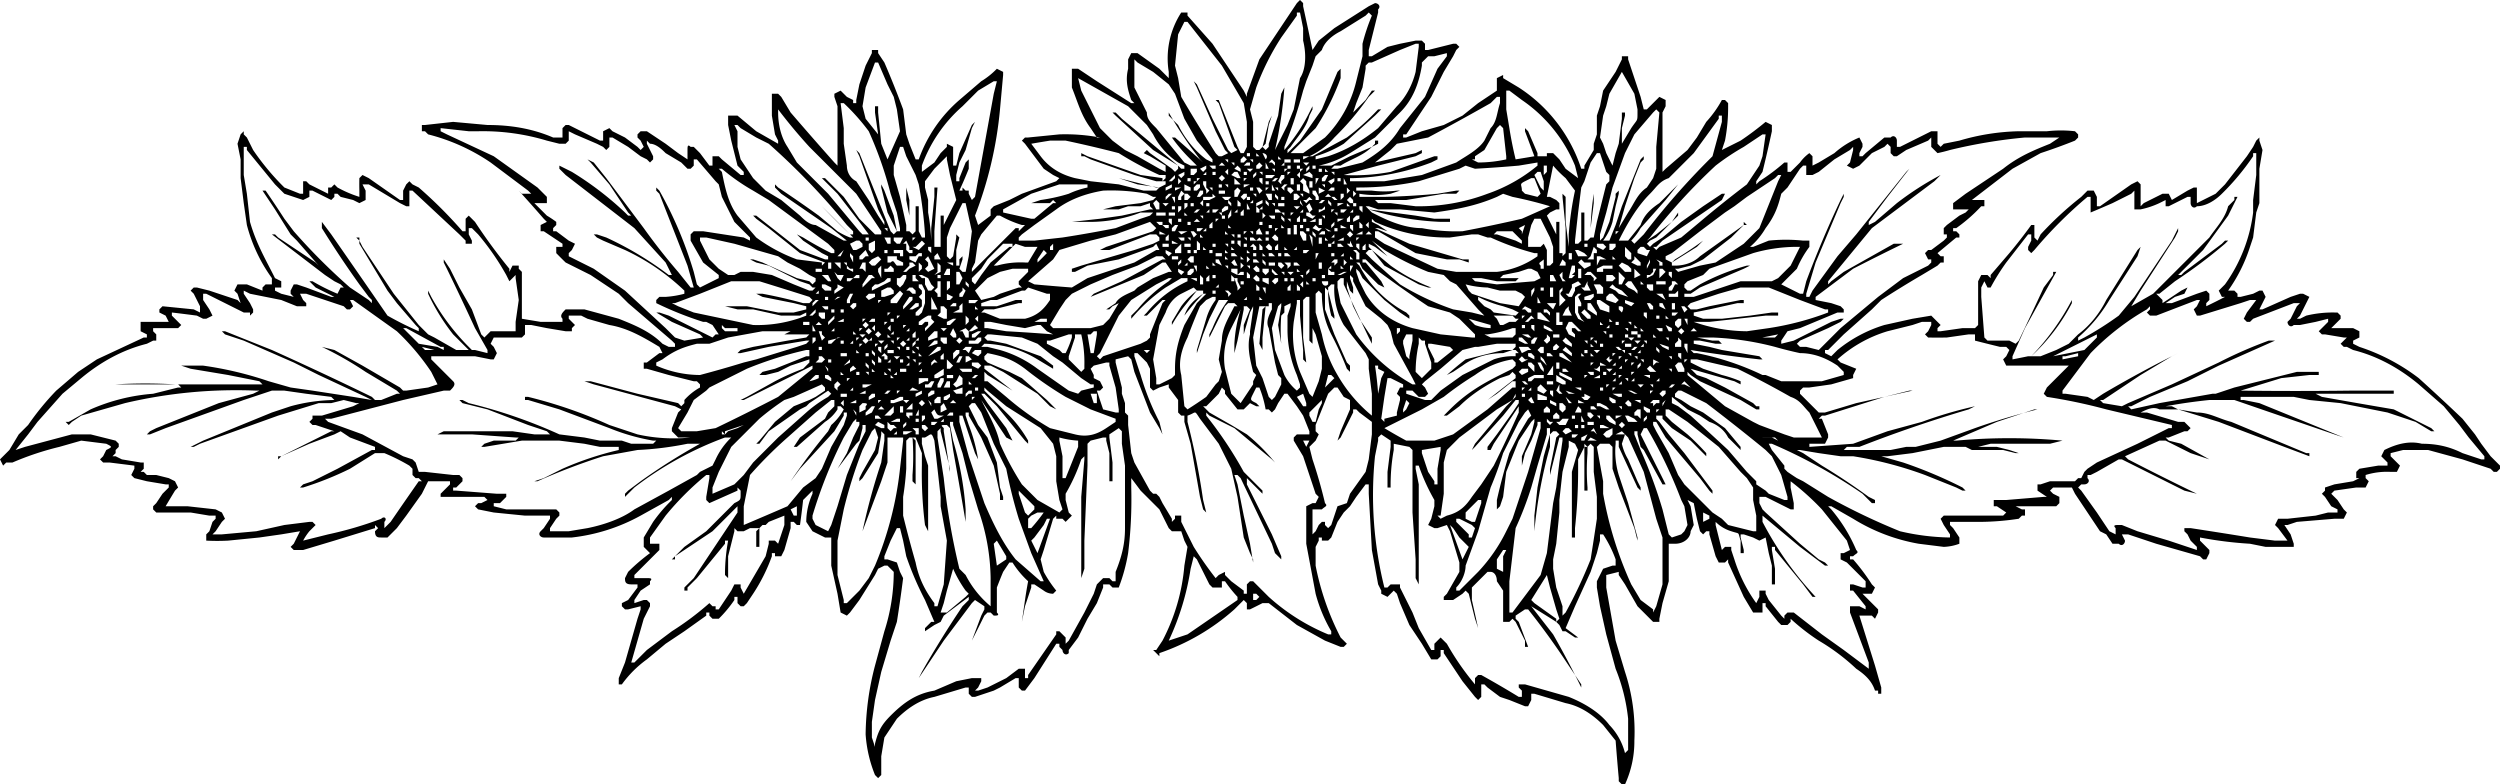 <svg xmlns="http://www.w3.org/2000/svg" fill="none" viewBox="0 0 800 251">
  <path fill="#000" fill-rule="evenodd" d="M267 117Zm266 2Zm-390 3Zm367-18Zm-221 17Zm222 2Zm-22-30ZM386 77Zm0 3-1-1v1h1Zm-105 20h-1 1Zm-5 1Zm12 4v1-1Zm2-3Zm235 0s-1 0 0 0Zm-244 0Zm143-18Zm-31-27Zm119 51ZM406 68Zm113 36Zm18 17ZM401 70v1-1Zm-3 1h-1 1Zm-135 48Zm7-11v-1 1Zm257 5ZM387 75Zm-12 0v1-1Zm-102 36Zm-12-17h1v-1l-1 1Zm25 15h-1l1 1v-1Zm-7 12h1-1Zm111-26h1-1Zm-103 27h1-1Zm243-12Zm-15 0h1-1ZM282 78v1-1Zm210 7v-1 1ZM391 65c0 1 0 0 0 0Zm129 37h-1 1Zm-239 16h1-1Zm66 9v1-1Zm63-51h1-1Zm-4-4v1h1v-1h-1Zm-130 45v1-1Zm113-41v-1 1Zm27 2Zm-25 0c-1 0-1 0 0 0Zm148 37v1l1-1h-1Zm-230 14Zm94-34v1h1l-1-1Zm82-34v-1 1Zm-87 35h1v-1l-1 1Zm93 35Zm-231-18h1s0-1 0 0h-1Zm266-9v1-1Zm-251-5c0 1 0 1 0 0h1-1Zm31-7v1-1Zm95 0Zm24-9v1-1Zm-143 18h1-1Zm143-30c1 0 0 0 0 0 0-1 0 0 0 0Zm0 10v-1 1Zm93 0Zm6 22Zm0 17ZM395 71h1-1Zm-121 31Zm142-20Zm-7-31h1l-1-1v1Zm44 79Zm-42-77v-1l-1 1h1Zm13 24h1l-1-1v1Zm-9-24v1h1v-1h-1Zm107 49s0-1 0 0Zm-184-7h1-1Zm47-24h1-1Zm129 41h1-1Zm9 9-1 1h1v-1Zm-95-35h-1 1Zm102 27v1-1Zm-43 12 1-1h-1v1Zm31-19v1-1Zm-224 3v-1l-1 1h1Zm-68 13h1-1Zm192-28h-1 1Zm155 30h1-1ZM278 99v1-1Zm121-42h-1v1l1-1Zm118 47h1v-1h-1v1ZM399 57h1-1Zm-127 66s-1 0 0 0Zm12-15h1l-1-1v1Zm254-12h1-1Zm-254 4v1l1-1h-1Zm222 11h1-1Zm6 13v1h1v-1h-1Zm-83-64Zm89 61 1-1h-1v1ZM387 80v1h1v-1h-1Zm137 25-1-1v1h1Zm-254 6Zm3-1v-1l-1 1h1Zm243-7-1-1v1h1ZM386 83h-1 1Zm108 11v1-1Zm-91-27h1v-1l-1 1Zm87 30Zm31 24h-1l1 1v-1Zm6 6h1-1Zm-20-4v-1 1c-1 0 0 0 0 0ZM310 94v1-1Zm-27 12c1 0 1 0 0 0v-1 1Zm116-13v1-1Zm8-1v1-1Zm115-13h1-1ZM389 89v-1h-1v1h1Zm-117 36h1v-1l-1 1Zm123-75h1-1Zm135 72h1v-1l-1 1ZM416 88l1 1v-1h-1Zm-115 1v-1h-1v1h1Zm-19 15v-1 1Zm235 15-1 1h1v-1Zm-240 0 1 1v-1h-1Zm9-15h1-1Zm243 21h-1v1l1-1ZM400 73v-1 1Zm-120 46-1-1v1h1Zm109-49v1l1-1h-1Zm120 52s0 1 0 0c1 0 0 0 0 0Zm-88-57v1-1Zm-138 52h1-1Zm135-26h1l-1-1v1Zm-3-4h1l-1-1v1Zm91 29h-1 1Zm7 12h-1 1Zm-220-7v-1 1Zm131-66h1l-1-1v1Zm-159 61h1v-1h-1v1Zm24-9s0 1 0 0h1-1Zm123-43v1-1h1-1Zm-118 49v1h1l-1-1Zm87-45v-1 1Zm-68 54h-1 1Zm215-10h-1 1Zm6-10-1-1v1h1ZM394 75l1 1v-1h-1Zm-117 2h1v-1h-1v1Zm127-5v-1h-1v1h1Zm107 37h-1l1 1v-1Zm-220 11v-1 1Zm119-56h1v-1h-1v1Zm-133 38h-1v1l1-1Zm119-7c0 1 0 0 0 0s1 0 0 0Zm-103 16 1 1v-1h-1Zm111-48h1-1Zm-120 59h-1 1Zm221-1h1-1Zm20-10h1v-1l-1 1Zm-249 1h1-1Zm153-27v1h1l-1-1Zm-155 24 1-1h-1v1Zm125-45h1v-1h-1v1Zm13-8 1-1h-1v1Zm101 50 1 1v-1h-1Zm-98-27-1 1h1v-1Zm-114 56h1v-1l-1 1Zm83-49h1-1Zm126 20 1 1-1-1ZM275 95v-1 1Zm17-19v1l1-1h-1Zm214 38h1l-1-1v1ZM398 55v1h1v-1h-1Zm0 20 1-1h-1v1ZM266 99v1h1v-1h-1Zm262-4 1 1-1-1Zm-21 26 1-1h-1v1Zm-19 6v-1h-1v1h1Zm26-4v1l1-1h-1ZM393 73h1l-1-1v1Zm40-7h1v-1h-1v1Zm102 53v-1h-1l1 1Zm-248 7 1-1h-1v1Zm230-5-1 1h1v-1Zm8-24v-1 1Zm-251 23h1v-1h-1v1Zm146-27s0-1 0 0Zm-137 27h1l-1-1v1Zm121-39v1c-1 0 0 0 0 0h1l-1-1Zm-92 44h1v-1h-1v1Zm205-17v1-1ZM384 82v1-1Zm125 26v1l1-1h-1Zm-235-1-1-1v1h1Zm134-33 1-1h-1v1Zm-3 0v1h1v-1h-1Zm121 35 1 1v-1h-1Zm-11 0h-1c0-1 0 0 0 0 0 1 0 1 0 0h1ZM399 50h1v-1h-1v1Zm-114 57h1v-1l-1 1Zm144-32h1-1Zm96 31h1c0 1 0 0 0 0l-1-1v1Zm-235 0h1v-1l-1 1Zm103-55h-1l1 1v-1Zm114 28h1v-1h-1v1Zm-110 1v1-1Zm2 1h1l-1-1v1Zm24 0v1-1Zm92 23-1 1h1v-1Zm-95-22v1-1Zm4-4v1h-1 1v-1Zm-149 25-1 1 1-1Zm149-15h-1v1h1v-1Zm-42 1h-1l2 1v-1h-1Zm105 13 1-1h-1v1Zm12-11h1-1Zm-97 1v1h1v-1l-1-1v1Zm-89 7-1-1v1h1Zm81-7v1-1Zm-119 18v1l1-1h-1Zm3 1h1-1Zm10 1v-1h-1l1 1Zm3 0v-1h-1v1h1Zm234 1v-1l-1 1h1Zm-236 0v-1 1Zm233 1v-1h-1l1 1Zm-13 0h1l-1-1v1Zm3 0 1-1-1 1Zm-5 1h1-1Zm4 0v1-1Zm-219 3h1c0 1 0 0 0 0s0-1 0 0h-1Zm3 0-1 1h1v-1Zm-26 1v1h1l-1-1Zm12 1 1 1-1-1Zm234 1 1-1-1 1Zm-240 0h1-2 1Zm11 0-1-1v1h1Zm227 2v-1c1 0 1 0 0 0s-1 0 0 0v1Zm-203-1v1h1l-1-1Zm209 1v-1l-1 1h1Zm6 1 1-1h-2l1 1Zm-9 0v1l1-1h-1Zm-223 11h1v-1h-1v1Zm205 2h1-1ZM388 61v-1c0-1 0-1 0 0h-1l1 1Zm7 5v-1 1Zm36-1v1h1l-1-1Zm-5 2v1l1-1h-1Zm6 1h1v-1l-1 1Zm-4 1v-1h-1l1 1Zm-43 0h-1l1 1v-1Zm13 7 1 1v-1h-1Zm15-5c1 0 1 0 0 0v-1h-1l1 1Zm-25 13v1h1l-1-1Zm-113 23 1 1 1-1h-2Zm5 3v1l1-1h-1Zm243 9h-1v1l1-1Zm-233 9h-1l1 1 1-1h-1Zm-19-23-1 1 1-1Zm141-53h1v-1h-2v1h1Zm-12-1 1 1v-1h-1Zm105 67 1 1-1-1Zm-214-10-1 1h1v-1Zm20 20 1-1h-1v1Zm-45-22h1v-1l-1 1Zm19 12h-1l1 1v-1Zm248-10 1 1v-1h-1ZM416 64v1l1 1-1-2Zm13 16h-2 2Zm-144 22v1h1v-1h-1Zm237 14v1l1-1h-1Zm-239-13v1l1-1h-1Zm107-11v-1l-1 1h1Zm120 19-1-1v1s0 1 0 0h1ZM392 74v1h1l-1-1Zm-105 35 1-1h-1v1Zm6 7v-1h-1l1 1Zm118-61 1-1h-1v1Zm-29 8v1-2 1Zm4 10-1 1h1v-1Zm27-18h1c0 1 0 0 0 0v-1 1h-1Zm14 21v-1l-1 1h1Zm-44-9-1 1h1l1-1h-1Zm26-10h-1l-1 1h1l1-1Zm-21-2v1h1v-1h-1Zm7 13h1v-1l-1 1Zm21 0h1v-1l-1 1Zm-11-7 1-1h-1v1Zm4 0v-1h-1l1 1Zm1 7 1 1v-1h-1Zm-22 1-1 1 1-1Zm5 12-1-1v1h1Zm44-12v1-1Zm84 34 1 1v-1h-1ZM383 87v-2h-1l1 2Zm19-24v-1h-1l1 1Zm125 71v-1l-1 1v1l1-1Zm-11-28 1-1-1 1Zm-6 24h-1v1h2l-1-1Zm-79-51v2-2Zm-144 41h1-1v-1l-1 1h1Zm5-7h1l-1-1v1Zm-14-12h1-1Zm211 29-1-1 1 1Zm34-16 1 1v-1h-1Zm-254 15 1 1v-2l-1 1Zm12-20 1 1 1-1h-2Zm16 19 1 2v-1l-1-1Zm97-62v-1l-1-1v1l1 1Zm0-14 1 1v-1h-1Zm96 73v-1l-1 1h1Zm-76-59 1 1 1-1h-2Zm-1 1v-1s0-1 0 0v1Zm-133 50v-1l-1-1v1l1 1Zm233-7h-1v1h1v-1ZM376 82h-1v1h2v-1h-1Zm17-26v-2l-1 1 1 1Zm12-1h2-2Zm-19 13h1v-1l-1 1Zm131 43 1 1h1l-1-1h-1ZM386 92h1-1Zm-114 29h-1v1l1-1Zm-14-17h1v-1h-2v1h1Zm53 17h1l1-1h-1l-1 1Zm-29-5v-1l-1-1v2h1Zm5-1 1-1h-2l1 1Zm81-3h-2l1 1 1-1Zm155-3 1 1 1-1h-2Zm-4 3 1 1v-1h-1ZM409 82h1v-1h-1v1Zm9-9v1h1v-1h-1Zm-143 32v1l1-1h-1Zm4 7v1l1 1v-1l-1-1Zm234-8-1-1v1h1Zm-236 10h1c0 1 0 0 0 0v-1h-1v1Zm13 0 1 1v-1h-1Zm225 4h-1l1 1 1-1h-1Zm28-12-1-1-1 1h2Zm-13 2-1-1v1h1Zm-23 9 1 1-1-1Zm-229 1v-1l-1-1v1l1 1Zm110-40v1h1v-1h-1Zm126 39-2-1v1h2Zm-94-28v1h1v-1h-1Zm-49-26 1-1-1 1Zm-86 53v-1l-1 1h1Zm95-36v1h1v-1h-1Zm55-4h-1s-1 0 0 0v1l1-1Zm79 65h-1 1Zm-219-25s0-1 0 0h-1v1l1-1Zm-8 22-1 1h1v-1Zm220-1v-1h-1v1h1Zm-77-56-1 1h-1 2v-1Zm-156 52v-1l-1-1 1 2Zm256-1 1-1h-1v1ZM386 85v1h1l-1-1Zm141 30h-2l1 1v-1h1ZM381 77v-1h-1l1 1Zm46 4h-1v1h1v-1Zm82 35v1l1-1h-1Zm-92-25v-1l-1 1 1 1v-1Zm-15-41h1l-1-1v1Zm20 31h-1v2l1-2Zm13-14 1 1v-2h-1v1Zm-151 38 1 1v-2l-1 1Zm249 23-1 1v1l1-2ZM408 53v-1l-1-1-1 1h1l1 1Zm94 79 1-1s0-1 0 0l-1 1Zm-85-80 1 1 1-1h-2Zm-1 10 1 1v-1h-1Zm99 45v1h1v-1h-1ZM412 53v1h1v-1h-1Zm-18 26v1h1l-1-1Zm126 29h1v-1h-1s-1 0 0 0v1ZM394 61v1-1Zm37 1 1-1-1-1v2Zm93 45v1h1v-1h-1ZM406 58h-1v1h1v-1Zm21 31h-1s-1 0 0 0h1Zm93 16 1 1v-1h-1ZM414 57h-1v2h1v-2Zm94 53v-1h-1l1 1ZM396 75v1h1v-1h-1Zm144 38v-3h-1v1l1 2Zm-32-1h-1v1h1v-1Zm2 0 1 1 1-1h-2Zm-98-38v1h1v-2h-1v1Zm-11-17 1-1v-1l-1 1v1Zm-127 55v1h1l-1-1Zm126-38 1 1v-1h-1Zm130 31 1 1h1v-1h-2Zm-242-4h-1v1l1-1Zm209-15-1 1h-1 1l1-1Zm-194-2 2 1v-1h-2Zm86-19s0 1 0 0l1-1-1 1Zm-110 37-1 1h2v-1h-1Zm-11 1h2v-1l-2 1Zm160-29v-1h-1v1h1Zm93 41h-1v1l1-1ZM385 73h-2v1h1l1-1Zm139 45 1-1v-1l-1 1v1ZM410 72v1h1l-1-1Zm109 45-1 1h1v-1ZM419 87v-1l-1 1v1l1-1Zm-158-1v1h2v-1h-2Zm259 33 1-1-1 1ZM397 83h1l-1-1v1Zm-9 11h1v-1h-1v1Zm-95 12-1 1v1h1v-2Zm195 17h1l-1-1h-1l1 1Zm-89-40v1l1-1-1-1v1Zm-122 25-1 1 1 1 1-1-1-1Zm143-34v1l1 1v-1c1 0 0 0 0 0l-1-1Zm101 34 1 1 1-1h-2ZM414 94a65 65 0 0 0 0-3v3Zm-31-24-1 1h2l-1-1Zm33-19h-2v1h2v-1Zm-18 2h2v-1h-1l-1 1Zm11 14h-1v1h2l-1-1Zm-149 43 1-1v-1h-1v2Zm136-32 1 1v-2h-1v1Zm-120 26 1 1 1-1-1-1-1 1Zm248 7h-1l-1 1h1l1-1ZM418 54v1l1-1v-1l-1 1Zm2 0h1v-1h-1v1Zm-25 0 2 1v-1l-1-1-1 1Zm-126 56h1v-1h-1v1Zm117-21v1h1v-2l-1 1Zm-97 20-1 1 1 1 1-1-1-1Zm-13 6-1-1 1 1Zm16-5v1l1-1v-1l-1 1Zm135-54v-1h-1l1 1Zm-22 9 1 1v-1l-1-1v1Zm-30 1v1h1v-1h-1Zm-91 44-1 1v1l1-1v-1Zm100-34h1l-1-1v1Zm-103 48h1a50 50 0 0 0 2 0h-3Zm111-54v-1h-1v-1h-1l1 1v1h1Zm33 4h1l-2-1c0-1 0-1 0 0l1 1Zm5-16v1h1l-1-2v1Zm92 48v1h2v-1h-2ZM417 80v1h1l1-1h-2Zm-19-21v1l2-1h-2Zm18 34v-1l-1-1v2h1Zm-43-20h1v-1h-2l1 1Zm37 14 1 1v-1h-1Zm3 0h-1l1 1 1-1h-1Zm25-14v-2l-1 1 1 1Zm-16 12v1h1v-2h-1v1Zm-157 34v-1l-1-1 1 2Zm144-55v-1l-1-1v1l1 1Zm96 73v-1h-1v1h1Zm11-24v1l1-1h-1Zm-236-7v-1c1 0 1 0 0 0v-1l-1 1 1 1Zm127-37h-1l1 1h1v-1h-1Zm19 3v1l1-1v-1l-1 1Zm-18-21v-1l-1-1 1 1v1Zm-4-2 1 2c1-1 0-2-1-2Zm-16 23v-1l-1 1v1h1v-1Zm41 1h2l-2-1v1Zm-29-12h1v-1h-1v1Zm15-2v2h1v-2h-1Zm-138 47 1 1 1-1-1-1-1 1Zm107-52 1 1 1-1v-1l-2 1Zm39 1v-1h-1v2-1h1ZM310 92v-1l-1-1v1l1 1Zm80-33v1h1v-1h-1Zm34 0h-1l1 1v-1Zm-31 1v-1h-1l1 1Zm35-3v1h1v-1h-1Zm112 50v1c-1 0 0 0 0 0 0 1 0 0 0 0v-1ZM379 85h1v-1l-1 1Zm134 35h1v-1h-1v1Zm-26-15h1v-1h-1v1Zm-70-35v1h1v-1h-1Zm-1-1-1 1v1h1v-2Zm115 44v-1l-1-1v1l1 1Zm-98-30-1-1v1h1Zm78 38h1v-1l-2 1h1Zm24 0 1-1v-1 1l-1 1ZM404 70l1-1-1-1v2ZM269 99v1h1v-1h-1Zm154-25-1 1h2v-1h-1Zm5 14h1l2-1h-1l-2 1Zm-4-22-1 1h-1v1l2-1v-1Zm-27 19v1l1-1-1-1v1Zm-9-18v1h1l1-1h-1s0-1 0 0h-1Zm-75 34-1 1 1 1v-2Zm68-36v1h1v-1h-1Zm27 0h-1l1 1v-1Zm122 36v1h1v-1h-1ZM372 78v1h2v-1h-2Zm23 4h1l-1-1h-1v1h1Zm35-17h-2v1l2-1Zm2 12v1h-1l1 1h1l-1-2Zm-170 27h1l-1-1-1 1h1Zm139-23v1h1v-1h-1Zm-118 45h1l1-1h-1l-1 1Zm117-61h1v-1l-1 1Zm137 41 1 1 1-1-1-1-1 1ZM409 94v-1l1-1-1 1v1Zm110 15v1l1-1h-1Zm-225 23v-1l-1 2h1v-1Zm209 2h1v-1h-1v1Zm-208 1 1-1v-1h-1v2Zm211-1v1h1l-1-2v1Zm-70-57h1-1Zm-150 40h1c1 0 0 0 0 0h-1Zm4 0h1c1 0 1 0 0 0v-1l-1 1Zm-29-11-1-2v2h1Zm171-20v1l1-2h-1v1Zm-45-22 2-1-1-1v1h-1v1Zm42 0 1-1v-1h-1v2Zm-28 13h1l-1-1h-1v1h1Zm29 7v1l1-1-1-1v1Zm17 23 1-1v-1h-1v2Zm-23-44h2l-1-1-1 1Zm-39-2h-1l-1 2h1l1-1v-1Zm110 52v1h2l-1-1h-1Zm-206 2h-1v1h1v-1Zm-7-2v-2h-1v1l1 1Zm96-25 1-1-2-1v1l1 1Zm139 38h-1l2 1h1v-1h-2Zm4-15h1v-1h-2v1h1ZM405 52v2h1l-1-2Zm-126 55v1l-1 1h1v-2Zm150-29h-1v1h2l-1-1Zm-152 47-2 1h2v-1Zm238 2v1l1 1h1v-1l-2-1Zm-212-15 2-1-2 1Zm103-55h1l1-1h-3v1h1Zm-15-1-1 1 1 1 1-1-1-1Zm34 0h-1l-1 1v1h1l1-2Zm91 26v1h1l-1-1Zm-117 3 1 1v-1h-1Zm24-21-1 1h1l1-1h-1Zm12 8v1h1v-1l-1-1v1Zm-50-9v1h2v-1h-2Zm7 20h1l-1-1v1Zm19-12v-1l-1-1v1l1 1Zm-113 46 1-1h1l-1-1-1 1v1Zm118-45v1h1v-1h-1Zm-120 59 1 1-1-1Zm80-68h-1l1 2v-2Zm52 14h2v-1l-2 1Zm-21 5h1l-1-1h-1v1h1Zm-30-25v2a60 60 0 0 0 1-1l-1-1Zm39 1 1 1h1v-1l-1-1-1 1Zm-42 11h2v-1h-2v1Zm39 20v1h1v-1h-1Zm-14-24v2h2-1l-1-2Zm-119 42 1 1 1-1-1-1-1 1Zm211-15-1 1v2l1-2v-1Zm14 36v1h2l-2-1ZM386 66h1v-1h-1v1Zm132 49 1-1h-1v1ZM283 81h1v-1h-1v1Zm95-5h-1l1 1h1v-1h-1Zm29-12v-2h-2l1 2h1Zm-14 15v-1h-1l1 1Zm-2-17h1v-1h-2v1h1Zm1 14 1 1-1-1c0-1 0 0 0 0Zm-89 29h-2l1 1 1-1Zm104-46v2h1l-1-2Zm116 69 2 1v-1h-2ZM392 63h-1l1 1h1l1-1h-2ZM266 84h-1v2h1v-2Zm122-31h-1l1 1h1v-1h-1Zm48 21-2 1h2v-1Zm-56 9 1 1h1v-2h-1l-1 1Zm11-16v1l2-1v-1h-1l-1 1Zm-9 20v-1h-1l-1 1v1h1l1-1Zm-98 26h2v-1h-2v1Zm-2 1h1v1h1v-1l-1-1-1 1Zm139-55 1-2h-1v2Zm95 58h1v-1l-1 1ZM387 57l2 1-2-1Zm8 21v-1h-1v1h1Zm-3 15 1 1v1l1-1-1-1h-1Zm11-17-1 1h2l-1-1Zm-26-5h1v-1h-1v1Zm159 29h-1v1h1l1-1h-1Zm-241 25-2 1v1l2-1c1 0 1 0 0 0v-1Zm102-35v1h1v-1h-1Zm112 30h1v-1h-2l1 1Zm-98-41v1h1l-1-1Zm99 39 2 1v-2l-1 1h-1Zm-229 10v1l1-1h-1Zm213-35v-1h-1v1h1Zm8 26-1-1h-1v1h2Zm33-21v1h1v-2h-1v1ZM380 66v-1h-1v2l1-1Zm106 43 2 1h1l-2-2h-1v1Zm-48-35-1 1h2l-1-1Zm67 65h-2v1h1l1-1Zm-97-62h1v-1l-1-1-1 1 1 1Zm-11 9v1l-1 1h2v-1h-1v-1Zm40-8-1 1v1h1v-2Zm93 5 1 1v1h1v-1l-2-1Zm-132-5v1h1v-1h-1Zm-95 55h2v-1h-1l-1 1Zm212-19-1 1 1 1 1-1h-1v-1Zm-220 22v1l1 1 1-1-1-1h-1Zm-31-40h1v-1h-1v1Zm156-35v1l1 1v1h1v-1l-1-2h-1Zm13 3-1-1-1 1 1 1h1v-1Zm-145 55h2v-1h-2v1Zm144-46 1 1v-2h-1v1Zm86 57 1 1v-1h-1ZM393 86v-1h-1l1 1Zm141 2 1 1v-2h-1v1Zm-139 2v-1l-1-1v2h1Zm16-1v1h1v-1h-1Zm-110 25v1h1v-2l-1 1Zm76-42h-1l-1 1v1h1l1-2Zm46-3c-1 0 0 0 0 0l1 1v-1h-1Zm-21-9 1 2 1-1-1-1h-1Zm96 47h-1v1h2v-1h-1Zm-72-47-1 1h2v-1h-1Zm-43 20h1v-2l-1-1v3ZM282 96h-1v1s0 1 0 0l1-1Zm91-31h-1l1 1 1-1h-1ZM270 80l-2 2h1l1-2Zm233 58-1-1h-1l-1 1 1 1 2-1Zm6 0h1l1 1h1-1l-1-2-1 1Zm22-41v1a53 53 0 0 0 2 1l-1-2h-1ZM298 81v-2h-1v1l1 1Zm210 60h3l-2-1-1 1ZM402 53v1h1l1-1-1-1-1 1Zm-21 21 1 2 1-1-1-1h-1ZM264 98h-1l1 1h1v-1h-1Zm0 23 2 1v-1l-1-1h-1v1Zm-2-25h-1l-1 1v1l1-1 1-1Zm169-21 1 1 1-1-1-1-1 1Zm-52-7v1h2-1l-1-1Zm123 14v1h1v-2h-1v1ZM390 53h2l-1-1-1 1Zm34 8-2-1v2l2-1Zm-11 31v-1l-1 1c-1 0-1 0 0 0v1h1v-1Zm-9-8 1 1v-1l-1-1v1Zm-123 47h2l-1-1-1 1Zm206-24 2 1h1l-1-1h-2Zm-90-39v1h1v-2l-1 1Zm122 32c1-2 0-2-1-2v1l1 1Zm-90-33v1h1l1-1h-2Zm-56-7v1l2-1v-1l-2 1Zm122 75 1 1 1-1h-1l-1-1v1Zm-185-29h1l2-1-1-1-1 1-1 1Zm120-36h-2v1l2-1Zm-5-6v1l1 1v-1l-1-1Zm-24-6a505 505 0 0 1 1 0h-1Zm14 27h1l-1-1h-1v1h1Zm-41-15v1l1 1v-2h-1ZM273 94h-1a39 39 0 0 0-1 2v1h1v-1l1-2Zm116-13v1h2v-1h-2Zm37-18 1 1h1l-1-1h-1Zm101 34 1 2h1v-1l-1-1h-1ZM409 84v1l1 1 1-1-1-1h-1Zm84 13-1-2v2h1Zm-184 30 1-1h1v-1h-1l-1 1v1Zm-2-33v1h1l1-2-1-1v1l-1 1Zm191 24h1v-2h-1v2ZM371 75h2l-2-1v1Zm167 23 1 2 1-1-1-1h-1Zm-253 37h3v-1h-1l-2 1Zm249-11h1l1-1h-1l-1 1ZM377 84v1l1-1v-1l-1 1ZM267 96s0 1 0 0l2-1h-1l-1 1Zm44 12h1l2-2h-1l-2 1v1Zm-13 27v1h1l1-1h-2Zm-9 1v1l1-1v-1l-1 1c-1 0 0 0 0 0Zm116-60v1h1v-1h-1Zm89-20 1-1v-2h-1v3Zm-115 3v2h2v-1l-2-1Zm-1-2 1-1v-1l-2 1 1 1Zm34 25h1l-1-1h-1v1h1Zm7-23v1h1v-2h-1v1Zm-15 0v-2h-1v1l1 1Zm-8 5v2h1v-1c1 0 1 0 0 0l-1-1Zm-6 24 1 2c1 0 1 0 0 0l-1-2Zm18 1-1 1 1 1 1-1s1 0 0 0v-1h-1Zm27-9v-2h-1v1l1 1Zm-144 58h-2v1h1l2-1h-1Zm117-59v1h1s1 0 0 0v-2l-1 1Zm81 49 1 1h1l-1-2-1 1Zm-86-49v1h1v-1l-1-1v1Zm-67 0v1h1v-2l-1 1Zm155 25h-1v1l1 1v-2ZM380 57v1h1v-1h-1Zm-76 63h-1v1h2v-1h-1Zm66-49 1 1h1v-1h-2Zm30 18v-1l-1-1v2h1Zm-91 14v1l1-1v-1l-1-1v2Zm77-47v-1l-1 1h-1 2Zm123 80h1v-1h-2v1h1ZM402 83h-1v1h2l-1-1Zm101 46-2-2 1 2h1Zm-206-2 2-1v-1h-1l-1 1v1Zm-6 5h-1v1l1 1v-1h1v-1h-1Zm111-58v1h2l-1-2-1 1Zm115 59v1l2-1h-2ZM374 76v-1l-1 1v1h1v-1Zm-79 54 1-1-1-1-1 1 1 1Zm243-17h-1v1l1 1v-2Zm-12 7 2 1v-1h-2ZM375 58l1-1v-1l-2 2h1Zm5 21h1v-1h-2v1h1Zm25 15v-2h-1l1 2Zm-30-17v1h2l-2-1Zm23-13 1-1v-1h-1l-1 1 1 1Zm24 7v1h1v-2h-1v1Zm-129 54h1l-2-1-1 1h2Zm125 18 1-2h-2l1 2Zm87-11h1v-1l-1-1-1 2h1ZM378 67v-1h-1v2l1-1Zm3 5v-1h-1v1h1Zm-119 39v1h1v-1h-1Zm157-47v-1l-1 1h-1l1 1 1-1h1l-1-1v1Zm103 66v-1l-1-1-1 1 1 1h1ZM391 85l-1-2h-1v1l2 1Zm-6-21-1 1h-1 1l1 1c0 1 0 0 0 0v-2Zm10-9-1 1 2 1h1l-1-2h-1Zm95 46-2 2h1l1-1h1l-1-1ZM375 81l-2-1v1l1 1 1-1Zm136 52 1 1c0 1 0 0 0 0v-1h-1Zm-87-43h-1c0 1 1 2 2 1v-1h-1Zm-159 13v1l2-2v-1l-2 2Zm113-42-1 2v1h1v-1l1-1-1-1Zm-119 40a131 131 0 0 0 1 0l1-1v-1l-1 1-1 1Zm167-17h1v1l1-1v-1h-1l-1 1Zm-137 46h-1v2h1v-2Zm109-78 1-1-1-1-1 1v1h1Zm-22 9 2-1h-2v-1 2Zm164 43v-2h-1l1 2Zm-262 24 2-1v-1h-1l-1 1v1Zm126-41 1 1 1-1v-1h-2v1Zm111 50-2-1h-1v1h3ZM384 60v-1h-1l-1 1v1h1l1-1Zm122 67 1 1h1l1-1-2-1v1h-1Zm-234-9v1l2-1-1-1-1 1Zm224 4h-1v1h2v-1h-1Zm-75-50-1 1 2 1 1-1h-1l-1-1Zm1 6h1v-2h-1v2Zm-1-9h-1l-1-1h-1v1l2 1 1-1Zm112 35 1 2h1v-1l-2-1ZM396 93l1-1-1-2v-1h-1l1 3v1Zm31-35v-1l-2 1 1 1 1-1Zm-27 21h1v1h1v-1l-1-1-1 1Zm15-15 1-1-1-1h-1v2h1Zm-8 16v-1l-1-1-1 1 1 1h1Zm4-19v-1l1-1h-1l-1 1 1 1Zm-140 52h-2v1h2v-1Zm33 10v-1h-1l-1 2h2v-1Zm-34-6 2-1c1 0 1 0 0 0v-1l-1 1-1 1Zm134-27 2 1v-2h-2v1Zm6-34-1 2 1 1v-1l1-1v-1h-1Zm23 14v1l2-1v-1h-1l-1 1Zm-20-8v1-1l1-1-1-1h-1v1l1 1Zm95 77-2 1v1h1l1-2ZM408 88h1l-1-1-1-1v1l1 1Zm-101 20-1 1 1 1 1-1-1-1Zm2-8a5289 5289 0 0 1 1-1l-1 1Zm220 15v2l1-1h1l-2-1Zm-2-30v1l1-2v-1l-1 2ZM310 97h2l1-1h-3v1Zm186 4v-1l-1-1h-1v1h1l1 1Zm31 17 1 1h2l-1-1-1-1-1 1Zm-32-11v1l-1 1 1 1 1-1v-1l-1-1Zm-76-45v-1l-1-2h-1v2l2 1Zm74 49-1 1 1 1h1v-2h-1Zm-197 13h2l1-2h-1l-1 1h-1v1Zm-22 4-2 1h2v-1Zm248 7a28 28 0 0 0 2 0l-1-1-2-1h-1l1 2h1ZM381 63l-1-1h-1v2h1l1-1Zm147 66h1v1l1-1h1v-1h-2l-1 1ZM418 66l1 2 1-1-1-2-1 1Zm-4 6v3h1v-3h-1ZM273 82l-1-1v1l1 2v-2Zm121 2 1 1h1l-1-2-1 1Zm13 1h1v-1h-2v1h1Zm-11 3v-2h-2v1l2 1Zm-26-19h3v-1h-3v1Zm43 16v-1h-2l1 1v1l1-1Zm-132 48h-1v1h2l-1-1Zm218-7h1l-1-1v-2l-1 2 1 1Zm-228 1v-1h-2v1h2Zm21 2-1 1-1 1h2v-2Zm204-3 1 1v-2h-1v1ZM277 95l1 1 2-1v-1h-2l-1 1Zm29 3v-1h-1l-1 1h2Zm68-36-1 1v1l1-1 1-1h-1Zm127 63 1 1h2l-3-1ZM379 74h-2l1 1 2-1h-1Zm127 51v-1h-3 1l2 1ZM401 86l1 1h1v-1l-1-1-1 1Zm-97 40-2 1v1h1l1-1v-1Zm-1-11v3h1l1-1-2-2Zm216 20-1 1 1 1 1-1-1-1ZM294 86v1l1-1v-1l-1-1v2Zm12 30h1l1-2h-1l-1 2c-1 0 0 0 0 0Zm-29 8 2-1h-3v1h1Zm244 1 2 1h1l-2-1h-1Zm-118 66-1-1h-1v2h1l1-1Zm-98-63-1 1h2s1 0 0 0l-1-1Zm222 4h1v-1l-2-1v1l1 1Zm-32-2-1 1v1h2v-1l-1-1ZM300 83h1l-1-2-1 1v1h1Zm-24 49h1v1l2-1 1-2h-1l-1 1-1 1h-1Zm118-65-1 2v1l1-1v-2Zm15-2v1h2v-1h-2Zm90 55 4 2v-1l-4-2v1ZM395 62v1h1l1-2-1-1-1 1v1Zm105 50 3 2v-1l-2-2-1 1ZM293 97l-2 2h1l2-1v-1h-1Zm203-8v1h2l-1-2h-1v1Zm-81-33 1 1v-2l1-1h-1v1l-1 1Zm-121 67 2-1h1v-1h-3v2Zm109-34-1-1-1 1 1 1h1v-1Zm123 11s-1 0 0 0v1l1 1v-2h-1ZM416 75l1 2h1v-2l-1-1h-1v1Zm93 59 1-1-1-1h-1c0-1 0 0 0 0v1l1 1Zm10 4-2 1h3l-1-1Zm-227-1 1 1v1h1v-2h-2Zm208-54-1 2h2v-1l-1-1Zm6 6v-3h-1v3h1Zm-8 41v-1l-2-1v1l2 1ZM273 99l1-1v-1h-1l-1 1 1 1Zm225 11-1 1v1h1l1-1-1-1Zm8-10 2 2h1v-1l-2-2-1 1Zm-13 18c0-1 0 0 0 0l1 1v-1l-1-2h-1l1 2Zm38-8 1 1 2 1v1-2l-3-1Zm-35-5-2-1v1l2 1h1l-1-1Zm24-8 2 1 1-1-3-1v1ZM420 78v-2l-1-1 1 4v-1Zm90 16-3 1v1h2l1-1v-1Zm-230 42 2 1h1v-1l-2-1-1 1Zm233-53h1l-2-1h-1v3l1-2h1Zm-214 45v1h2v-2h-1l-1 1Zm198-11-2 3h2v-3ZM269 85v-1h-2l2 2v-1Zm1-1 1 1v1l2 1v-1h-1l-1-1v-1h-1Zm217 15h1l1 1h1v-1l-2-1-1 1Zm-182 6-1 2 1 1h1v-1l-1-2Zm156 4h6-6Zm-26-27v-1l-1-1h-1l1 1v2h1v-1Zm66 48-1-1h-1v2l1 1 1-1v-1Zm-232-22-4 1v1h1l2-2h1Zm-4-20h-2l1 1 1 1h1l-1-2Zm37 34v-1h-1l-1 2v1h1l1-2Zm-11-30-1 1h1l1 1h1v-1l-1-1h-1Zm232-6v3l2-1-2-2Zm-98 0v2h2v-1h-1l-1-1h1v-1l-1 1Zm-122 24v-2h-2v1l1 1h1Zm-28-24h1l1 1v-3h-1l-1 2Zm215 27h-1v1l2 1c0 1 0 0 0 0v-1l-1-1ZM263 91v1l1 1h2v-1l-2-1h-1Zm42 11-2 1v1h1l2-2h-1Zm-19-22v1h2v1h1v-2h-3Zm100-20v-2h-1v1l1 2c-1 0-1 0 0 0v1l1-1-1-1s0-1 0 0Zm-17 5 1 2h1v-2l-1-1-1 1Zm160 21v1l-1 1h-1v1l2-1 1-2h-1Zm5 6v1h1l1-2h1l-1-1h-1v1l-1 1Zm-237 27s0 1 0 0l4-2-4 2Zm239-2 1 2h2v-1l-1-2h-1l-1 1Zm-225-6h-2l-1 1h1l1 1a97 97 0 0 0 1-2Zm-56 51-2 1 1 2h1v-3Zm258-23 1 1h1l1-1v-2l-2 1-1 1Zm32 28 2-1v-1l-2-1v3Zm-282-53h-1v1l-1 1h2l1-1-1-1Zm227 2h-1v1l2 2v-2l-1-1Zm3-1 2 2-1-2-1-1v1Zm42-20h2v-2l-1 1h-2v1h1Zm-151-5v1h1v-2l-1-1v2Zm113 7h-2l2 2 1-2h-1Zm16-17 1-1-1-1h-2v1l2 1Zm2 0h1l1-1v-1h-2v2Zm-210 33v2l2-2v-1h-1l-1 1Zm77-59h-1v2h1l1-1v-1h-1Zm-98 80v3l1 1 1-1h1l-1-1h-1l-1-1v-1Zm255-12-1 1h1a113 113 0 0 0 2 1l-2-2Zm-7-36h-1v3l1-1 1-1-1-1Zm-223 29v1l2-1-1-1h-1v1Zm-24 14h1l3-1v-1h-1l-2 1h-1v1Zm212 5h2v-1l-1-1-1 1v1Zm12-41-1-2v-1l-1 2h-1l1 1h2Zm24-3h-3v1h3v-1Zm-22 40h1l2 1h1l-1-1-2-1h-1v1ZM303 96h1l1-1-2-1v2Zm28 7h4v-1h-2l-2 1Zm-37-13-1-1v-1h-1v-1 3h-1 3Zm10-2v-2h-1l-1 2h2Zm184-16-2 1 1 1v1l1-3Zm15 39v-1l-2-2-1 1 1 1 2 1ZM289 76h-3v1l1 1h1l1-2Zm247 28 1 1 1-1v-2h-1l-1 1v1Zm-42-19a158 158 0 0 1 0-2c-1 1-2 1-1 2v1h1v-1Zm-233 35a22 22 0 0 0-2 2 13 13 0 0 0 3-1v-1h-1Zm8-30 1-2h-2l-1-1 1 2 1 1Zm221 22-1-1h-3l1 2 2-1h1Zm-183-6h1l1 2h1v-2l-1-1-2 1Zm191 29 1 1h2l1-2h-2l-1 1h-1Zm-187-22 2 1 1-1v-1h-2l-1 1Zm197-30h2v-2h1v-1l-1-1-1 3-1 1Zm-224-7h-1l1 2h1v-2h-1Zm18 53-1 1v2l2-1-1-2Zm-2-22v-1h-1l-2 2v1l3-1v-1Zm194 21h1v-1l-3-1v2h2ZM299 88l2-1v-2l-1-1v3l-1 1Zm192 20-1 1v1h1l1-2h1-2Zm-229-7 1 1h1v-2h-2v1Zm48 9h3l1-1v-1h-1l-1 1h-2v1Zm196-28h2l-1-1-2-1h-1l1 2h1Zm-172-2a107 107 0 0 0-2 3v1a73 73 0 0 0 3-3l-1-1Zm-29 45 1 1h2v-2l-3 1Zm-5 9 2-1c-2 0-2 0-3-2l-1 1 1 2h1Zm12-18h-1v1l2 1 1-1-1-1h-1Zm108-60-1-1-2 1 3 1v-1Zm80 34h1l-1-1v-2l-1 1 1 2Zm-3 5v-3h-1v3h1ZM292 79l2 1 2-2-1-1-2 2h-1Zm-1 2h1v-1h-1v-1l-1-2-1 1h1v2l1 1Zm-22 42-1-1-1 1v1l1 1v-1l1-1Zm37-36v4h1l1-2-1-2h-1Zm181 29 2-1h-1l-1-1-1 1 1 1ZM378 78l-2 2v1h2v-3Zm110 40h-1l-1 1 1 1 2-1v-1h-1Zm44 9 1-1v-1h-1l-1 1 1 1Zm-269-21h-1l1 3 1-1-1-1v-1Zm259-22 2 1h1v-1l-1-1-1-1v1l-1 1Zm16 26v-1l-1-1v1l-1 1v1h2v-1ZM303 93l1-1v-2h-1v3Zm198 30v-1l-3-2v2l2 1h1Zm-151 6h1c0 1 0 0 0 0v-3h-2l1 3Zm-61-30 3-3v-1h-1a205 205 0 0 0-2 3v1Zm161 32 1-2-1-1-1 3v1l1-1Zm58-34v2l3 2v-1l-2-3h-1Zm17 37v-3h-1l-1 1v1h1l1 1Zm-250-2 2-1v-1c1-1 0-1-1-1l-1 1v2Zm3-53v1l1 1 1-1v-3l-2 1v1Zm14 5h-1v1l-1 1-1 1c-1 0-1 0 0 0h1l1-1 2-1-1-1Zm230-2v-1l-1-1-1-1v3l1 1h1v-1Zm-13 5h-1l-1 1h2l1 1v1l1-1h1-1l-2-2Zm60 20a637 637 0 0 0-5 1h4l1-1Zm-51-17v1h1l1-2-1-1-1-1v3Zm-216 28a429 429 0 0 0-3 2v1h1l2-1v-2Zm197-4 4 2-3-3h-1v1Zm-75 10 2-2 1-1-1-1h-1l-1 4Zm-288-12h4-1a182 182 0 0 0-4-1l1 1Zm524 2v1a1718 1718 0 0 0 5-1v-1l-4 1h-1Zm-354 4h1l1 1h3v-1h-5Zm-13-34 1-2h1v-1h-1l-1 1h-2v1l2 1Zm209 17h1l-1-2v-1l-1 1-1 2h2Zm-12 21 1-1h3v-1h-3l-2 1v1h1Zm-189-10v-1h-1l-2 2-1 1 4-2Zm-69-7-1-1v1l1 1h4v-1h-4Zm71-6-1-1h-1v2l-1 1 2 1h1v-3Zm203-16-1 1 2 2 2-1v-1h-2l-1-1Zm-224 6v-4l-1 1v1l1 2Zm16 9v1h2l-1-2-1-2v3Zm-13-11h1v-1l-1-1-1 1h-1v1h2Zm212 17h3v-1h-1v-3h-1v4h-1Zm23-13 1 1 2 1 1 1v-1l-2-3h-1l-1 1Zm-6-1h2l1-1-1-1h-2v2Zm0 44 1 1 2 1v-1l-2-2h-1v1ZM280 89l-1-1h-1l-2 3v1l3-3h1Zm28 8-1 1v1l-2 1c-1 0-1 0 0 0h3v-3Zm209 0 1-1-2-2h-1l-1 1v1l3 1Zm-21 6-1-1-1-1-1-1h-1v2l4 1Zm-214-9v1h1l3-1v-1l-1-1h-1l-2 1v1Zm15-12-1 1 1 1v1l-1 1 1 1 2-1-2-4Zm-2 6h-1l1 1h1v2l1 2h1l1-1-1-1c0 1 0 1 0 0l-1-2-2-1Zm208-3a103 103 0 0 0-1 4h1c0 1 0 0 0 0l1-1h-1l1-1v-2h-1Zm2 5-2 1v1l-1 2h-1l1 1h1l1-2v-1l2-1-1-1Zm-6 8 1-1 1-1c-2-2-2-2-1-3v-1l-1 1v5s0 1 0 0h1-1Zm-198-4v-4h-1v2l-1 1 1 1v1h1v1h-1 1v-2Zm114 33 2 3h1v-1a81 81 0 0 0-1-3l-2 1Zm96-36h-1l1 2v1h2v-2l-1-1h-1Zm-222-3-1 1h-1v2l1 1 1-1 1-2v-1h-1Zm16 35 1 1 2-1v-2l-1-1-1 2-1 1Zm190 2-2-2-1 1v1l2 1 1-1Zm21-40h-3l-2 1v1h2v-1h3v-1Zm-232-3v2h1c1-1 1 0 2 1h2v-1l-2-1v-1h-3Zm234 3 2 2h2v-1l-1-1-2-1-1 1Zm10-5h-1l-1-1h-1l-1 1v1l3 1 1-2Zm-256-2 1 2h1l2-1v-1l-1-1h-1l-2 1Zm9 4-2 1-1 1 1 1h1l2-2-1-1Zm7 11-3 3v1h2l2-3-1-1Zm223 3v1l1 2 3 1v-2l-3-2h-1Zm-39 8a15 15 0 0 0 5 1v-1l-7-2 2 2Zm21-49h-1l-1 1 2 4 1 1v-3l-1-3Zm22 37 2 1 1 1 3 1-2-2-2-1-1-1-1 1Zm-235-1-1 1v1l4-2 2-1v-1h-1l-1 1-2 1h-1Zm139 42 1 2h1l1-4 1-2v-1l-4 4v1Zm82-28 1 2 2 1v-1l-1-1v-1h1l1 1h1l-3-3h-1l-1 2Zm-202-2-1-1v-1h-1a15 15 0 0 0-3 2v1h1l1-1h1v1l-1 1v1l2-2 1-1Zm-4-3 1-3v-4l-1-2h-1v1l1 1v1l-1 1 1 1v2l-1 1-1 1v1h1l1-1Zm211-2v-1l-1-2 1-1h-1l-1 1v5l1 2 2 1-1-1-1-2v-2h1Zm-65 28 1-5 1-2-2-1v-1h-1a106 106 0 0 1 1 9Zm38-25h-1l1 1 1 2h1l2-1h2l1-1h-1l-1-1h-5Zm3 75h-1l-2 3v3l2 1v-5l1-2Zm-164-2 1 7 3-2v-1a1004 1004 0 0 0-3-5l-1 1Zm148-8v1l4 4v1h1l1-3-1-1-4-2h-1Zm-137 3h1a56 56 0 0 0 4-5h-2l-2 1-1 1v3Zm21-63-1 1h-1l1 6h1a384 384 0 0 0 1-6v-1h-1Zm137-28v-1l-1-1-2-2h-5l-1 1h1l6 2 2 1Zm-36 37v-1l1-5v-2h-2l-1 2v1l1 4 1 1Zm-125 43 2 6 1 1 2-2v-1l-2-2-2-2-1-1v1Zm159-53h-1a39 39 0 0 1-8 2h-1l2 1h7l1-1v-2Zm-153 72 4-11h-1l-1 2-3 4-1 1 2 4Zm136 2 2-4-1-1-2-2-2-3-1-1 4 11Zm23-122h-1l-2 1c-2 1-1 1-1 3l1 1 4 1 1-1-2-5Zm-6 44 1-1-2-1-3-1a37 37 0 0 1-8-3v1l2 2 2 1 1 1 7 1Zm-20 11-1-1-6-1h-1v1l2 4v1h1l5-4Zm-130-3v1l2 1 2 1 1 1h1a31 31 0 0 0 2-5v-1h-1l-6 2h-1Zm-14-31-5 5-2 3-3 3v1l1 1 2-3 3-4 6-5h1v-1h-3Zm24 29h-1v1l-2 6v1l4 4 1-1v-1a40 40 0 0 0-1-10h-1Zm109 1v2a43 43 0 0 0-1 9l1 1 1 1 3-3v-2l-2-6v-1h-1l-1-1Zm1 36v1l2 6 2 3v1h1v-5l1-6v-1l-6 1Zm-115 9h1l2-5 2-5v-2a28 28 0 0 1-6-1v1l1 5v7Zm-3-46-2-1-1-1-1-1h-1l-4 1-6-1-5-1a37 37 0 0 0-2 0v2h1l6 1a600 600 0 0 1 15 1Zm-12-29-3 3-3 3-1 1h1a28 28 0 0 1 9-1h1l3-5h-4l-3-1Zm155 11h6l-1 1h-6l-5-1h-3l1 1 7 1 12-1 2-1-1-2-2-1h-1l-3 1-5 1-1 1Zm-175 92v1l-2 7-1 4-1 3h2l6-5 1-1-1-1a39 39 0 0 1-4-7v-1Zm185 11 1 1 7 5v1l1-1-1-3-2-7-1-4-5 8Zm-7-99h-3l-4-1a30 30 0 0 1-7-1l1 2 1 1 9 3 6 1 2-3-1-1-2-1h-2Zm-34 31v-1l-4-2c0-1 0 0 0 0h-1l-1 6-1 7 1 1v-1l4-1v-1l1-4v-1l-1-1 1-2h1Zm22-73 2 1a42 42 0 0 0 9-1v-1l-1-9-1-1-1 1-4 7-3 2v1h-1Zm18 28h4a42 42 0 0 1 1-1l1 2v5h1l1-1v-5l-1-3-3-6h-2l-1 2-1 4v3Zm-132 53h1v-1l-1-7-2-7v-1h-1l-4 1-1 1 1 2v1l2 1 1 2-1 1h-1a404 404 0 0 0 2 6l4 1Zm54-34v2l-1 1a57 57 0 0 0 0 9l-1-6 1-6v-1l-1 1-2 7 1 7 3 8a16 16 0 0 0 4 5l1-1v-1l-1-3a37 37 0 0 1-3-15v-4l1-3v-1l-2 1Zm-99-5 2 3 4-1 2-1 6-2h1l-1-1v-1l1-1 2-2v-1h-5l-4 1-4 2-3 3-1 1Zm16-21h-1a35 35 0 0 1-7-3h-1l-5 6-1 2-1 7-1 2v1l7-7 2-2 1-1 1-1 2-2 1-1h1v1l2-2Zm-20 10v1l-1 3 1 1h1l1-5 1-8-2-9h-1l-4 8-1 3v6l1 1 1-1 1-6v-1l1 1-1 4v5h1v-2l1-1Zm22-17 3-1a56 56 0 0 0 9-2 28 28 0 0 1 6-2v-1h-9l-9 3-9 5v1l9 2h1l6-5h1l-1-1-1 1h-6Zm170-3 1 1v8l1 8v-4a101 101 0 0 1 2-14l-3-4a36 36 0 0 1-4-4l-2 10h1l2 1 1 1v2h-1l-2 1-1 1a1015 1015 0 0 0 3 6v-4h1v10h1v1l1-1v-8l-1-10v-1ZM336 94h-1l-6-2-1 1h-1l-8 3h-2l-3 1v1h5l3-1 3-1h2v1h-1l-8 2a64 64 0 0 0-3 0l-1 1h1l5 2h8c4-1 6-3 8-6v-2Zm-34-25v3c0 1 0 0 0 0a2645 2645 0 0 1 4-8l-1-4-1-4-1-5v-1l-1 1-3 3-3 4v2l1 4v4a66 66 0 0 1 1 9v-4l1-10v-3h1l-1 14v5h2V69h1Zm113 27v1l-1 6a33 33 0 0 0 2 16l3 7 1 1 2-5 1-4v-4l-2-7-1-2v-1 6l-1-1V95h-1l-1 1v12l1 8-1-1v-3l-1-11v-5h-1Zm-20 18v-4a45 45 0 0 1 2-11l-1 2-2 4a21 21 0 0 0-2 13l2 8 3 3 4-6v-1l1-2-1-1c-1-4-2-8-1-12v-1l1-7v-1l-1 2-2 7v2-5l2-5-1-1h-1v1l-1 5-1 5-1 4v1Zm-79-5h1l5 1 11 4 4 3v1l-5-3a34 34 0 0 0-17-5l-1 1h2l4 1a37 37 0 0 1 12 6l10 7 3 1 1-1 4-1v-1h-1l-3-2-6-5-3-2-5-4-5-2-10-1h-1l-1 1 1 1Zm112-55 4-1 4-1c5-3 9-6 12-11l8-10 4-9 3-4a39 39 0 0 0 0-1l-4 1h-2l-2 2v1c-1 6-3 11-7 15l-6 6-2 2-8 5a31 31 0 0 1-10 4h4l6-3 7-3 1-1v-1h1v1l-2 1c-3 3-7 4-10 6h-2l-1 1h2Zm-152 81v2l-1 4-1 1a4850 4850 0 0 1-6 8l3-5 2-5 2-4v-1h-1v-1l-1 1-3 5a150 150 0 0 0-10 25v1l1 2 4 2 1-2 2-6 3-10 4-10 2-4v-2h-1v-1Zm248 3h-1v1l2 5a154 154 0 0 1 7 19l2 8 1 1 3-1 1-1 1-2-1-6-1-2a150 150 0 0 0-11-23h-1l-1 2 2 4 3 6a383 383 0 0 1 3 6h-1l-6-11-1-1-1-4v-1ZM280 20l-3 8-1 6 1 4 4 5v1-1l-1-7v-2h1v2l1 10 2 5a953 953 0 0 0 4-9l-1-7-1-4-2-4-3-7h-1Zm240 16v1l-1 4v5l3-5c2-3 2-2 2-5v-1l-1-5a3370 3370 0 0 0-4-7l-4 7-1 4-1 3-1 7 1 2 1 3a350 350 0 0 0 2 4l1-4 1-3 1-8v-2h1Zm-92 56 1 5 3 6 2 4a56 56 0 0 0 18 16h1l-1-2-6-11-1-4-1-2-1-1-1-1-5-4-4-8v-1l-1-1v1l1 3v2l-1-1-1-3v-1 3l2 6 2 4 4 6v2l-1-2a1676 1676 0 0 1-8-17v-2h-1l-1 1v2Zm-32 99a44 44 0 0 1-4-5h-1v2h-3l-1-1-2-4-2-4-1-1-1 4a84 84 0 0 1-7 23l6-2 16-11v-1Zm41-110 2 2a523 523 0 0 0 9 8 85 85 0 0 0 17 8l6 1 4 1s0 1 0 0l-2-2-7-8-2-1-2-2-5-1a100 100 0 0 1-14-7l-4-3 4 4 1 1-4-3-2-1v1l1 1 6 5a57 57 0 0 0 13 7h-1l-3-1-11-6-4-5h-1l-1 1Zm-211-5h-2v1l3 6 3 3 3 2h2l2-1h4l6 1 7 3 5 2h1l1-1h-1l-1-1-3-1-10-5-4-1-2-1h1l3 1 11 5 4 1 1 1 1-1v-1l-2-1-3-2-4-2-3-2-14-4-9-2Zm348 3a51 51 0 0 0-13 2l-14 5-2 2-5 2-1 1v1l1 1h1l3-2a73 73 0 0 1 15-6h1l-2 1-14 6-3 2h-2v1h3l6-2 9-3h10l2-1 4-4 3-6c1 0 0 0 0 0h-2Zm-37-20-4 5-8 9a20 20 0 0 1-3 4l1 1 1-1 2-2a237 237 0 0 1 21-24l1-1 3-11v-2h-1v1l-8 11-8 8c-3 1-4 3-6 5-4 4-7 9-10 15h3l4-5c1-3 3-5 6-7l5-5 1-1Zm-274-2h1l6 6 5 7 4 4 1 1h2v-1l-8-12-8-8-7-7a172 172 0 0 1-10-12v1c0 4 1 8 3 11l3 5 10 10 10 12 1 1h2l-3-4-7-9-5-5Zm171 29v1l1 3 2 4c3 5 8 9 15 11l9 2 10 1a25 25 0 0 0 1 0v-1l-5-5-3-2-7-2a409 409 0 0 1-17-12l-3-3h-1v1h1l5 6 1 2-2-1-5-5-1-2h-1l1 1a36 36 0 0 0 15 15l1 1v1l-3-2-5-4-7-7-1-2-1-1Zm-62-2-6 4-17 7c-1 0-1 0 0 0l1-1 9-4a1592 1592 0 0 0 13-7h1l-1-1h-2l-6 3-8 3-7 3-6 3-2 2-2 3-3 5 1 1h12l4-1 2-2 3-5-2 1-1 1h-1l3-2c1-2 4-3 6-4l1-1 5-3 5-2h1l-2-3h-1Zm-1-24 2-1v-1h-3l-7-2-14-5-2-1h-1v-1l2 1 17 6 7 1v1l1-1v-1h-2a111 111 0 0 1-13-7 381 381 0 0 0-17-4h-5a365 365 0 0 0-6 1l3 4c3 4 7 6 11 7l5 1 9 1 8 2h4l1-1-7-1-6-2 4 1 8 2h1Zm180 50h-2l-5-1h-2v1c-1 0 0 0 0 0l5 1 4 1 12 2 1 1h1-2a439 439 0 0 1-22-3l1 1h1a88 88 0 0 1 21 7h1l5 2h13l7-2v-1l-2-2c-3-2-7-4-12-4a128 128 0 0 1-8-2 93 93 0 0 0-20-3h-5l5 1h2l1 1Zm-294-4h-13l-11 2-6 2h-4c-4 1-7 2-11 5l-2 1v1a35 35 0 0 0 14 3 370 370 0 0 0 14-4l4-1 13-4 3-1 1-1h-1l-6 1-6 1-9 2h-2 1l1-1 4-1 11-2 6-1 1-1h-10 2l2-1h4Zm183-42 1 1h4l8 1a62 62 0 0 0 23-4 51 51 0 0 0 16-9v-1l-6 1a441 441 0 0 1-14 1l-3-1-2 1-13 4a93 93 0 0 1-19 2h-1v1h5a32 32 0 0 0 8 0h1l-3 1a30 30 0 0 1-10 0v1h8a244 244 0 0 0 17-1l6-1h1l-1 1h-4l-12 2h-10Zm130-8h-1l-1 1-9 6-4 3-3 2-8 6-9 7a60 60 0 0 0-2 1v1l2 1 1-1a108 108 0 0 0 9-6h1-1l-2 2-8 5v1h1c3 0 6-1 8-3l14-10v-1l1 1h-1l-4 4-9 7-4 2-4 1h-1l1 1 7-2 5-1 9-6 4-4 1-1 6-15 1-2ZM351 67h2l4-1 8-1 4-1 1-1h-1l-2-1a62 62 0 0 0-14-1c-6 1-11 3-15 6l-7 5-4 3-1 1v1h5l9-1a401 401 0 0 0 17-3l8-3 3-1 1-1h-4c-5 2-11 3-16 3h-9 3l9-1 7-1 9-2h1l-1-1v-1l-3 1h-4l-3 1h-7Zm-8 20v-1l3-1 17-5 6-2 2-1v-1l-1-1h-2l-13 5h-3l2-1 12-4 3-1 1-1-1-1-1-1-11 4-8 2-10 3-2 3-8 7c-1 0 0 0 0 0l2 1a691 691 0 0 0 12 1l5-3 9-3 6-2 7-4h1l-1-2-1 1-11 4-10 2-4 2h-1Zm215 9v1h-2l-9 2-5 1v1l3 1h6l9-1 7-1h2v1h-4l-9 1-9 1h-5a52 52 0 0 0 17 3l7-1a92 92 0 0 0 19-5v-1h-1l-8-3-10-4h-9l-7 2-9 3-1 1 1 1h2l4-1 10-2h1Zm-316-2h2a157 157 0 0 1 13 3h2l1-1-1-1a1934 1934 0 0 0-16-5h-9l-10 4-8 3h-1l2 1 5 2 19 4a42 42 0 0 0 17-3v-1l-2 1h-6l-9-2h-5l-4-1h-1 8l10 2h5l4-1v-1l-4-1-10-2-2-1Zm68 36 1 2 2 4 3 4 3 8 1 8 1 3v1h-1v-2l-2-9-4-9-4-7v-1h-1v1l1 3a54 54 0 0 1 3 11l-1-2-2-6-2-6h-1v2l3 11 5 15c3 7 6 13 10 18l8 7h1l-4-9-4-11a160 160 0 0 1-4-16l-4-8-4-10-2-3h-1l-1 1Zm177 19v-3l3-7 1-4v-1l-1 1-4 6-4 10-1 8-1 3-1 1v-3a204 204 0 0 1 4-15l3-6 3-5 1-1-1-2-1 1-2 3-5 10a117 117 0 0 1-4 11l-4 14-4 11c0 2-1 5-3 7v1h1l6-6a53 53 0 0 0 9-13l2-4 5-15 4-14v-2h-1v1l-2 5-2 4-1 4Zm-2-32v-1l-1-1a28 28 0 0 0-12 5 104 104 0 0 0-10 7l-7 4-4 2-8 4a158 158 0 0 0 7 4h9l6-2 11-8 8-7h1v-2h-1l-5 4-3 2 9-7v-1l-1-1-1 1-3 1c-4 2-9 5-13 9l-4 3h-1l2-2c5-5 10-8 16-11l4-2 1-1Zm-84-78v8l1 1h1l1-1 2-8a57 57 0 0 1 1-2l-1 3-1 6-1 1 1 1 1-1v-1l3-9 1-7a457 457 0 0 1 2-4l-1 2a130 130 0 0 1-3 20l4-8 2-5 2-10c2-3 2-8 1-12V9l-1-5h-1v1l-5 7a80 80 0 0 0-8 16l-2 7 1 4Zm-97 113v-2l-3-12v-1l-1 1v2l2 13a221 221 0 0 0 5 29l2 2a32 32 0 0 0 8 10v-9a68 68 0 0 0-4-22l-3-10-2-8-3-9v-1h-1v1l1 5a102 102 0 0 1 4 22v6-2a2265 2265 0 0 0-4-23l-1-7-1-1c-2 0-2 0-1 1v1l2 13v1Zm187 19v-6l1-9 2-10 2-7v-2h-1v2l-3 10-2 7a111 111 0 0 1-5 13l-2 17v10h1l6-8 3-4 2-7 1-8 1-8 1-5 1-8 1-7v-1h-1l-3 12v3-5l2-10 1-1-1-1h-1l-1 1v4a148 148 0 0 0-5 27v1Zm88-31h4l-4-8c-2-2-3-4-6-5a322 322 0 0 0-17-9l-13-3h-2v1l4 2 6 2a41 41 0 0 1 6 2v1l-2-1a1614 1614 0 0 1-14-4l2 2 3 1 6 3 9 5 1 1h1v1h-1l-5-3-13-6-3-2-1-1v1l6 5 6 5 9 5 2 1 8 3 3 1h5Zm-358-2h2l6-1a698 698 0 0 0 20-10l11-9v-1l-6 3-4 2-8 4-4 2h-1l2-1 9-5a75 75 0 0 1 9-4l2-2v-1l-6 2-4 2-4 1h-2l1-1 4-1 5-2 5-2h1v-2h-1a119 119 0 0 0-19 6l-12 6-1 1-4 3-2 4-3 5 1 1h3Zm76 20v12l-1-2a132 132 0 0 1-1-19v-4l-2-5h-1l1 1v14l-1-1v-2a80 80 0 0 0 0-12h-1l-1 1v9a94 94 0 0 1-1 9v6a404 404 0 0 0 4 15c1 5 3 9 6 13v1h1l2-7 1-14-2-11v-3l-1-9-1-9c-1-3-1-2-3-1h-1v2l1 4 1 3v9Zm203 39 1-1a150 150 0 0 0 8-17 1284 1284 0 0 0 2-13v-7l-1-8v-8l-1-1-1 1v2a69 69 0 0 0 0 11v1h-1v-14h1l-1-1v1l-2 4v4a175 175 0 0 1-1 18v3h-1v-21l2-7-1-2-2-1v2l-2 8-1 9v4l-1 10-1 5v3l1 6 2 6v3Zm61-41-2-3-2-2-7-8-10-8-6-4h-1v2l2 2 5 4a81 81 0 0 1 6 6v1l-1-1-4-4-6-4-3-3v-1h-2v1l1 1 3 4 5 6 9 12v1l-1-1-3-4-11-13-3-5h-1v1l1 2 4 7 3 7 2 3 3 3 6 6 3 2 2 2 8 2h1v-5l-1-5v-4Zm-323 11v1a2397 2397 0 0 0 14-6l5-6 4-3 2-3 3-7 4-7 1-3v-1h-1v1l-3 5-11 12-3 4-1 1 1-1a199 199 0 0 1 12-16l1-2a18 18 0 0 0 4-5l-1-1h-1v1a13 13 0 0 1-4 4l-9 8h-1l2-3 4-3 4-3 1-2 2-2v-2h-1l-5 4-9 8a134 134 0 0 0-12 12l-1 5-1 5v5Zm193-6 1-3 5-7 1-4 1-8v-4l-4-3-1-1h-1v1l-4 8-1 1 1-3 3-7v-3l-2-1-2-3h-1l-2 2-4 10v2l1 1-1 2-1 1-1 1 1 4a159 159 0 0 1 4 14c1 1 0 1-1 2h-3v8l1-1 1-2 1-1h1v1l1 1 1-1 2-6 3-1Zm98 35 1-2 2-7v-15l-2-6-4-15-5-11-1-1-1 3a17 17 0 0 0 2 5l3 7 1 2v1l-1-1a7718 7718 0 0 1-6-13v-2h-1v1a26 26 0 0 0 1 10l3 9 3 11v2-1l-1-4-5-13-2-6v-7l-1-1h-3l-1 1 2 11v4a120 120 0 0 0 9 29l3 5 4 3v1Zm-249-59-1 1-3 6a150 150 0 0 0-6 19l-2 10v11l2 8v1h1l4-4 3-4 2-4a111 111 0 0 0 8-31l1-9v-1h-5v8l-2 6-6 16v1-1a202 202 0 0 1 6-22l1-7v-2l-1-1v1l-1 6-5 8-1 1v-1l1-2 4-7 1-4-1-3Zm318 78v-3l-6-16v-2h3l2 1v-1l-4-5h-1v-2h1l3 1h1v-2l-6-6-2-1v-2h1l2-1-1-3-8-10a83 83 0 0 0-10-9v2l1 5v2h-1l-2-1-6-3h-2v2l1 2 1 1 11 10 6 5 2 1 1 1h-1l-8-6-12-10v2a109 109 0 0 0 17 24h-1l-3-4-9-11v-1h-1v1l1 6v5h-1v-6l-1-4-1-5v-1 1l-2 1-2-1-3-1h-1v1l1 4v1h-1v-4c-1-3 0-2-3-3a12 12 0 0 1-5-3v1l2 8 1-1h2v1l1 3a49 49 0 0 0 7 14l1-2v-2h2v1l1 2 4 5 1 1v-1l1-1h2l9 7 7 5 8 6v1Zm-365-30-1-1v-1a61 61 0 0 1 1-10h-1v1l-9 11-3 3v1h-1v-1l3-3 14-21v-2l-1 1-7 7-12 8v1h-1l1-1 3-3 7-5 9-9c2-1 2-1 2-3v-1l-1-1v1l-9 4-1-1v-1l1-6v-1h-1a92 92 0 0 0-13 13l-5 7v2h3v2l-1 1-7 7v1h4c1 0 2 0 1 1v1l-3 2-2 3v1l3-1h1l1 1v1l-2 4-4 14h1l4-4 8-6a92 92 0 0 0 12-9l1 1h1v1h1l4-6 1-2h2v1l1 2 7-12 1-4v-1h2l1 1 2-6v-3l-5 2-1 1h-1l-1 1v6h-1v-5l1-1h-3l-2 1h-2l-1-1v1l-2 8v7Zm475-38h-1l-6-2-8-4h-2l-11 5 1 1a934 934 0 0 0 22 11h1-1l-4-1-8-4-10-5-2-1h-1l-7 4-2 1h-1v1c1 1 0 2-1 2h-1l-1 1 1 1 5 7 4 6 2 1v1-3c-1-1 0-1 1-1h1l5 2 10 3 9 3v-1l-2-2-1-2-1-1v-1h2a1970 1970 0 0 1 19 3l8 1h4l-3-4-1-1 1-2h3l9-1 4-1h3v-1l-2-1-2-3-1-1 1-1v-1l3-1 6-1 2-1h-1v-2l1-1 6-1h3v-1l-2-2 1-2c4-2 8-3 12-2 5 0 9 1 13 3l6 2h1v-1l-5-6-3-4-5-6-8-7c-6-5-13-9-21-11l-2-1h-1l-1-1 1-1 1-1h-1l-6-1h-1l-1-1 1-1 2-2v-1l-4 1-5 1h-2c-1 1-2 0-2-1l1-1 2-4 1-1h-2l-13 5-1 1h-1l-1-1 1-2 3-4h-2l-3 1-13 4h-1l-1-2 1-1 1-2h-1l-13 5h-2l-1-1 1-1v-1l-1 1a81 81 0 0 0-18 14l-9 12v1h1l7 1 2 1 3-2a369 369 0 0 1 24-13l-2 1-10 6-12 8h-1l1 1 6 1 2-1 14-6 15-7a140 140 0 0 1 16-7h3-1l-18 8-10 5-12 5-6 3h-1l1 1 9-2 17-3h1l6-2 20-5h7v1h-3l-9 1-13 4h-1 1a1373 1373 0 0 0 35 0h14v1h-25l2 1a3064 3064 0 0 0 23 4l12 6 1 1h-1l-5-3-9-3-15-3-10-1-5-1h-17v1h1l5 1 27 11 3 1-6-2a14691 14691 0 0 1-32-11h-8a179 179 0 0 0-14 2h2l2 1 6 1c4 0 7 2 11 3l24 10h1v1l-8-3-21-8-13-4h-6c-2-1-4 0-6 1h2l10 3h2l1 1 1 1-1 1h-1l-5 2h-1l1 1 4 1 9 5h1v1-1Zm-648-4h1l4-2 22-9 6-2a56 56 0 0 1 14-2l-1-1-8-1-7-1h-4l-9 3-25 9-5 2h-1l1-1 2-1 20-8 11-3 2-1h-1a155 155 0 0 0-42 4l-14 4-3 2-1 1-1-1h1l7-4a61 61 0 0 1 20-5l8-2h2-1l-1-1H34h3a158 158 0 0 1 19 0h28l-1-1-10-2-12-2-3-1h7a114 114 0 0 1 21 5l7 2 7 1 13 2 6 1-2-1-15-7-8-4-16-7-6-2-1-1h1l5 2 10 4a1149 1149 0 0 1 32 15l1 1h2l5-2h1l-1-1-10-6a110 110 0 0 0-14-8h-1 1l4 1 9 5 12 7 1 1h1l7-1 3-1-2-4a76 76 0 0 0-11-13l-14-10h-1l1 2-1 1h-1l-1-1-12-4h-2l1 2 1 1v1h-3l-5-2-10-2-2-1v1l2 3 1 2v1l-1 1v-1h-2l-12-6h-1v2l2 3 1 2-2 1h-1l-2-1a601 601 0 0 0-8-1v1l1 1 1 1 1 1-1 1h-8v1l1 1v2h-1l-2 1c-8 2-15 6-21 11l-6 5-8 9-3 4-4 5s0 1 0 0l3-1 15-4h6l8 2 1 1v1l-1 1v1l-1 1h1l2 1 6 1h1v2l-1 1h1l1 1h3l4 1 2 1 1 2-1 1a470 470 0 0 0-3 5h7l9 1 2 1 1 2-1 1-2 3-1 1h3l11-1 9-2 8-1h1l1 1-1 1-1 1a18 18 0 0 0-2 3l8-2a119 119 0 0 0 17-5c1-1 2 0 1 1v2l2-2a1667 1667 0 0 1 9-13h1l-1-1h-1l-1-1v-2l-1-1a64 64 0 0 0-8-4h-3l-8 5a103 103 0 0 1-15 6h-1l1-1 3-1 8-4 11-6h1v-1l-8-3-3-2-2 1-8 3-9 4-1 1v-1h1l16-8h1l-6-2h-1l-1-1 1-1v-1h3l10-3 2-1h-1l-4-1-4 1h-4l-13 4-25 9-2 1h-2Zm165-1h-5a104 104 0 0 1-16 2l-11 2a205 205 0 0 0-21 8h-1l3-1 6-3a101 101 0 0 1 18-6v-1h-6l-5-1-8-1h-12l-12 2h-1l1-1 3-1h7l1-1h-1l-14-1h-11l2-1h22l7 1h5l-1-1-6-2-13-5-8-2-1-1h1l2 1a163 163 0 0 1 29 10l8 1 5 1h7l3 1h7l1-1h-1a67 67 0 0 1-14-4l-16-6-10-3h-1v-1h1a148 148 0 0 1 26 9l9 3a53 53 0 0 0 17 1h1-5l-1-1-1-1v-1l2-5 1-1-2-1-26-7-3-1h2l15 4 13 3 1 1 1-1v-1a19 19 0 0 1 5-4v-1l-1-1h-1l-8-2-7-2h-1v-2h1l4-3h1l-1-2c-5-3-10-6-16-7l-7-2-2-1h-4v1l1 1 1 1-1 1v1h-2l-6-1-5-1h-2v3l-1 1h-9l-1 2 1 1 1 2-1 2h-1l-5-1h-14v1l4 4 2 2 1 1c1 1 0 2-1 3h-2l-13 3-23 6h-2l1 1 11 4 13 7 3 1 1 1 1 3h2l9 1h2l1 1v1l-1 1-1 1h-1v1h1l13 1h3v1l-1 1-1 1h-2v1l4 1h16l1 1v1l-1 1-2 3v1h6l6-1c5-1 11-3 15-6l11-6 9-5 1-1 2-1 2-1 1-2a23 23 0 0 1 5-7h-2a109 109 0 0 0-29 16l-3 3v-1l1-1 4-3a195 195 0 0 1 19-12h1Zm375 19h-1l-3-3a168 168 0 0 0-29-16h-1l1 2 4 5v1l1 1a124 124 0 0 0 3 2l2 1 8 5a208 208 0 0 0 23 11 74 74 0 0 0 16 2v-1l-2-3-1-2 1-1h19l1-1-3-2h-1v-2h4l12-1h1l-3-2v-2h1l3-1h8l1-1h1l1-2 1-1 3-2 13-6 10-5h2-1v-1l-21-5a173 173 0 0 0-19-4l-1-1 1-2 1-1 5-5 1-1h-20l-1-2 1-1 1-2-1-1h-2a576 576 0 0 1-8-2v-2h-2l-7 1a120 120 0 0 1-6 0l-1-1 1-1 1-2v-1h-3l-3 1-8 2a42 42 0 0 0-16 9l1 1 5 2-1 2v1l-7 2-7 1h-2l-1 1v1l1 1 4 4 1 1h2l10-3 18-4h1-2l-8 2-19 6h-1l-1 1h1l2 5v1l-1 2h-5v1l14-1 11-4 11-3a135 135 0 0 1 17-5l-2 1a432 432 0 0 0-35 12h-4l-1 1h15l5-1h3l8-2 11-4a215 215 0 0 1 20-6h-1l-12 4-14 6h-1 2a186 186 0 0 1 34 0l-4 1h-19l-4 1h6l4 1 3 1h-1l-4-1h-10l-2-1h-7l-5 1-5 1-8 1h-2l7 2a145 145 0 0 1 19 8l1 1h-1l-2-1-10-4a120 120 0 0 0-23-6h-4l-7-1-6-1h-1l2 1 6 4a202 202 0 0 1 15 10l2 1v1Zm-197-31h-1l-2-1-1 1-1 1h-2l-4-5v-1l-1-1-1 2-4 4h-1l1 1 1 1 7 4 5 3a62 62 0 0 1 9 9l-1-1-12-10-8-4-1-1v1a127 127 0 0 1 12 18l4 4 2 2v1l-5-5v2l8 16 3 7v1l-1-1-1-1-1-3-10-21-1-1h-1l1 3 2 10 2 9 1 6v-1l-1-2-2-5-2-13-2-9-4-8-6-8c-2-3-1-2-4-1v2a234 234 0 0 1 5 25l1 4-1-1-1-4-3-17-2-7v-2h-1l-1-1v-4l-3-4v-1l-3 1-2 1-1-1v-6l-1-2-3-3h-1v1l2 6a84 84 0 0 0 6 15l1 4-1-2-3-5-5-13-1-4-1-1-4 1v1l2 8v2l1 3v3l1 1v3l1 9 1 3 5 9 1 1h1l1 1 1 2 3 5v1l1-1v-1h2v2l4 8a116 116 0 0 0 7 10l1-1 2-1v1l2 2 4 3v1h1v-3l1-1h1l1 1 4 4a66 66 0 0 0 19 12h1v-1a48 48 0 0 1-5-12l-3-16v-12l2-1h1l1-2-1-1-4-12-3-5v-1l1-1h4v-1l-2-5-2-3-3-4h-1l-2 3-1 2-1 1-1-1h-1a35 35 0 0 0-2-7h-1l-1 2c-1 2-1 2 1 3l1 1Zm278-31 1-1 7-4 3-3 15-15c2-3 5-6 6-10l2-2v-1h1l-3 6-8 11-4 4-3 3-1 1h1l1-1 12-9 1-1h1l-1 1a160 160 0 0 1-16 12l-5 4h-1l1 1 1 1v1l6-4 2-1h1-1l-1 2-3 1-3 2h2l8-3 3-1 1 1v2l-1 1v1a185 185 0 0 0 6-3h-1l-1-2 2-2a50 50 0 0 0 9-23v-4l1-8v-7h-1v1a78 78 0 0 1-10 12c-2 2-5 4-8 4-1 1-2 0-2-1v-2h-1l-6 3h-1v-2l-2 1a27 27 0 0 1-6 2h-2v-6l-1 1-6 3a454 454 0 0 1-7 3v-5h-1a139 139 0 0 0-17 17l-1 1-1-1v-1l1-2v-2h-1l-7 9a71 71 0 0 0-5 8h-1l-1-2-1 2v3l1 13 1 1h7l2 1 1-1a1319 1319 0 0 0 8-17l3-4v-1h1l-5 9-5 9-4 9v1a282 282 0 0 0 5-1h1a78 78 0 0 0 13-18v1a62 62 0 0 1-13 17h3l5-2 4-2 3-3c4-3 7-7 9-11l10-16 1-1h1-1c1 0 0 0 0 0l-1 3-9 14a48 48 0 0 1-10 12v1l2-1a105 105 0 0 0 11-7l5-6 12-18 2-4v1l-1 2-11 17-3 5-1 1Zm-574-4-2-1-4-2-2-2h1a63 63 0 0 0 8 4h1-1l1-2h1l-1-1-2-1-3-2-17-13h1l1 1 12 8 1 1h1-1l-7-8-2-2-5-8-4-6h1a380 380 0 0 1 6 9l3 4a193 193 0 0 0 18 18l6 4 1 1v-1l-1-1-3-4a324 324 0 0 1-12-18v-2l3 4a7211 7211 0 0 1 18 26 106 106 0 0 0 10 5h1-1v-1l-1-1-6-7-3-4-9-15v-2h-1l1 1 1 2 10 15 8 10 3 3 2 1 7 4h4l-1-1-4-4a66 66 0 0 1-8-13v-1l1 2a71 71 0 0 0 12 16l1 1h1l4 1v-1l-4-7a1016 1016 0 0 0-9-19l-1-2v-1l2 3 3 6 4 7 3 8 1 1 2-2h8v-3l1-7-1-7v-1l-1 1-1 1-1-2a81 81 0 0 0-9-13l-2-2h-1v2l1 2v1h-2v-1l-2-2-15-14h-1v5h-1l-2-1-10-6h-2l1 2v3l-2 1-2-1-4-1-1-1h-1v1l-1 1-6-3h-1v2l-2 1-6-2-3-3-9-11v-1h-1v9l1 6 1 9c2 7 5 12 8 18l2 1v2h-2v1l2 1 4 1-1-1v-1l1-2h1l3 1 8 3h1Zm399 125v-1l-6-9a233 233 0 0 0-11-15h-1l-3 2v1l1 1 3 8h-1v-2l-3-6-1-1-1 1h-2v-10l-2-3c0-2-1-3-2-3h-1l-5 5v4l2 9v1-1l-1-3-2-8-1-1-1 1-3 2h-3v-1l1-1 4-7v-3l-3-10-1-2-3 1h-1l-2-1 1-2 1-4v-2a64 64 0 0 1-5-11h-1v1l1 5v32l-1-2v-6l-1-15v-20l-1-1-5-1v2a63 63 0 0 0-1 12h-1v-5l1-8v-2l-3-2-1 1v1l-1 5a122 122 0 0 0 3 42h1l1-1h3v1l1 2 3 6 2 5 4 7h1v-2l1-1 1-1 1 1 1 1a85 85 0 0 0 9 13v-2l1-1h1a329 329 0 0 1 12 7h2-1v-2l-1-1v-1h2l14 4c5 2 10 5 13 9a20 20 0 0 1 5 9l1-1v-10a59 59 0 0 0-4-16l-3-11-2-9-1-6v-2l2-4 3-1h1v-2a39 39 0 0 0-4-8h-1v2l-1 4-2 6-5 11-3 7 4 3h-1l-3-2h-1l-1-2-1-1a1293 1293 0 0 0-8-5v-1h-1 1v1l7 9a300 300 0 0 1 9 17Zm-196-29-8 6-1 2-2 1-3 2v-1l2-2h1l-3-7a102 102 0 0 1-6-14l-1-5-1-4h-1l-2 4-2 5v1h1l3 1 1 3 1 2a429 429 0 0 1-2 14l-2 6-3 10-2 9-1 7v5l1 3v-1c1-4 2-6 5-9 4-4 8-7 14-8l7-3 5-1h3v1l-1 2-1 1h1l3-1 6-3 4-3h2v3h1v-1l9-13v-1h1l1 1 1 1v2l1-1 5-9 3-6 1-3 2-2h2l1 1h1v-3c2-5 3-9 3-14v-20l-1-7v-4l-1-1-3 2v1l1 8v6h-1v-9l-1-4v-1h-1l-4 1-1 1v7l-1 24v9l-1 3v-26l1-12v-1l-1 1a60 60 0 0 1-5 11v2l1 4 1 1-2 2-1-1h-2v-1l-1 1-3 10-1 3 1 4a39 39 0 0 0 4 6l-1 1a5 5 0 0 1-3-1l-3-2h-1v1l-2 6-1 5 1-7a142 142 0 0 1 1-6 29 29 0 0 1-5-6h-1l-2 3a168 168 0 0 0-2 5v8c1 1 0 1-1 1l-1-1h-1l-1 1a1524 1524 0 0 1-4 8l3-8 1-2v-1l-3-2-1 1-9 12-8 12v1-1l1-2a319 319 0 0 1 13-21l2-2v-1h1-1ZM590 62v1l-1 2-8 19-3 10v1h1l1-2 8-11 6-7 12-15 4-5 2-2-1 1-7 9-6 8v1l2-1 7-6a97 97 0 0 1 14-9l-2 2-4 3-16 12-14 17v1l1-1 4-3 16-9h4-1a704 704 0 0 0-16 8l-12 9v1l5 1 3 1 1 1v1h-2l-12 5-4 1-2 3v1l4-1 12-6 3-1h1l-1 1-4 2-9 4-1 1 1 1h2l4 1 1-1 6-6 6-5 6-5 8-6 8-4 1-1v-1h-1l-1-2 1-1h1l4-3 1-1v-1h-1v-2l1-1 4-3 2-1 1-1h-5v-2l4-3 12-8c5-4 10-6 15-8l3-2h-11a165 165 0 0 0-24 4 52 52 0 0 1-4 1l-2-2v-3l-1 1-7 3-3 2h-1l-1-1v-2l-1-1-1 1-4 2-4 4-2 1-2-1 1-1 1-4v-1l-1 1-5 3-5 4-2 1h-2v-3h-1l-1 1-4 6-2 2c-1 4-2 7-5 11a23 23 0 0 1-5 6h1l5-2a53 53 0 0 1 11 0h2v2a33 33 0 0 0-4 7l-4 4-1 1h-1 1l6 3h1l1-4a332 332 0 0 1 11-26l1-2ZM382 25v1l1 1 5 11 2 4 3 6 1 1 2-1-1-1-5-14-1-1h1l2 5 4 10 1 2h1l1-2v-8l-1-6-7-12-11-14h-1l-2 4-1 10 1 4 1 6a568 568 0 0 0 11 18 13 13 0 0 0 1 1h1l2-1-1-1-3-6-6-14-1-2v-1Zm28 23h1a58 58 0 0 0 8-12l1-2v1l-1 2c-1 4-4 7-6 10l-1 1v1l1-1 3-3 7-10 5-12 1-1v-1 4a77 77 0 0 1-8 16l-8 8h4l7-5a38 38 0 0 0 10-18l2-8v-4a63 63 0 0 1 3-9l-1-1-1 1-8 5c-2 1-5 3-6 6l-2 2-1 3-2 5-1 3a155 155 0 0 1-6 18v1h-1Zm29 4h1l13-3 2-1v1l-2 1-12 3-11 3a63 63 0 0 0 15-1l14-5h1v1l-2 1a75 75 0 0 1-25 5h-1v1h11l12-2 11-4c3-2 7-4 9-7l2-4c2-2 2-5 3-8v-2h-1l-2 2a861 861 0 0 1-20 11l-10 2-2 2-5 4h-1Zm-115 74v-1a868 868 0 0 0-8-5l-1-1v3h1l6 5a90 90 0 0 0 14 10l8 2c4 1 7 0 10-2l3-2v-1l-8-3-4-2-4-2a116 116 0 0 1-13-9c-4-3-7-4-12-5l-1 1v1l1 1 7 3 4 2 8 7 2 2 1 1-2-1-4-4-11-7-4-2h-2v1l9 7v1Zm203-49 3-2 5-4 2-3v1l-7 7-2 1-1 1 1 1 1-1 3-2 6-5 7-5 6-4h1l-1 2-19 13-2 2h-1l1 1 1-1 7-3 6-5a350 350 0 0 1 15-12l4-6 1-3 1-7h-1l-6 4a75 75 0 0 0-9 6 192 192 0 0 0-21 23l-1 1Zm-41 53-8 12-1 2h-1v-1l3-4 5-7 2-3v-1h-1l-4 5-9 10-1 1 1-2 5-6 5-6 3-3v-1l-1 2-5 3-12 9-4 4-1 4v10l-1 7h-1l1 1 2-1c4-1 6-3 8-6l3-4 4-6a463 463 0 0 0 8-17v-2h1-1Zm-173-2v-1 1h1c2 4 5 9 6 14a98 98 0 0 0 7 13l5 5 7 4 1-1-1-3-1-6v-8l-1-4-4-5-11-7-6-5-1-1c-1 0-1 0 0 0v1l3 3 5 5a40 40 0 0 1 6 8v1l-1-1-9-11-4-4h-1v-1 1l2 3 6 8 2 4c0 1 0 0 0 0l-2-1-8-12h-1Zm-40-53v-1l-2-2a225 225 0 0 0-25-26l-4-2-5-3-1-1h-1l1 2v5l1 4 4 6 4 4 5 3 6 5c1 1 3 3 5 3l9 5h1l-5-4-16-11-2-2v-1l1 1a411 411 0 0 1 13 9l6 5a23 23 0 0 0 4 2h1l-1-1-2-2-7-7v-1 1a283 283 0 0 0 9 9h1Zm166-5v1l2 1 3 2h1-1l-3-1h-1l11 5 17 5h2v1l-3-1h-4l-10-2-12-7h-1v2l3 2 17 8 6 1h13a28 28 0 0 0 13-5v-1h-1a85 85 0 0 1-14-5h-1l-3-1h-2l-7 1a56 56 0 0 1-24-5l-1-1ZM312 39l-1 2-2 7-2 4-1 4v2h1v-1l2-5 1-1v3a148 148 0 0 1-3 7h1v-1l1 1h1v1a93 93 0 0 0 1 2l1-1 6-33 1-4h-1l-5 3-1 1-4 4a46 46 0 0 0-13 19v2l4-3 2-3 2-2v-1l2 1v6h1l1-4 4-9 1-1Zm-57 36 2 1a109 109 0 0 0 9 5h1v-1l-2-2-19-14-5-3a65 65 0 0 1-10-7h-1l1 1c1 5 2 10 5 14l6 7a52 52 0 0 0 13 7l8 1v1l1-1-8-3-10-8-4-3-1-1h1l14 11 8 3h1v-1l-2-1-6-4-2-2Zm132 33v-1l1-2a42 42 0 0 1 5-9h-3l-3 6-2 5-2 6v-1l3-10a18 18 0 0 1 3-6v-1h-1l-2 1-2 2a195 195 0 0 0-4 10c-2 4-3 8-2 12l1 10 1 1a148 148 0 0 0 6-4l3-4 1-1 1-3-1-4 1-6c0-4 2-7 4-11h1l-1-1h-2l-1 1-4 8-1 2Zm51-41 1 1 2 1c4 2 9 4 14 4a58 58 0 0 0 13 1 484 484 0 0 0 19-4l9-4a132 132 0 0 0-12-3l-3-1-2 1c-7 3-13 4-20 5l-11-1h-7l-3-1h-1l1 1 15 2 6 1h5v1h-3a89 89 0 0 1-23-4Zm119 77-4-4c-1-2-3-4-6-5l-3-2-4-2-5-4v2l2 1 4 3a1340 1340 0 0 1 12 11l6 7 3 3v1l3 2 1 1 5 2h1v-1l-2-7-3-6-2-2a680 680 0 0 0-19-15l-8-4h-1l-1 1v1l2 1 3 2 4 2 7 5 5 6v1Zm-315-2 1-1 5-6 6-5 5-2 2-1 3-2v-1l-1-1-9 4-3 1a85 85 0 0 0-8 6l-9 9-4 8-2 5v2l7-3 3-3 3-4 4-4 4-4 9-8a41 41 0 0 1 7-5l1-1-1-1-6 4-1 1-2 1-10 7-3 4h-1Zm131-87v-2l-5-3-2-1 1-1 1 1 7 5 1 1 1-1v-1l-8-5-12-11-1-1h1l2 2a6529 6529 0 0 1 18 15l1 1h1v-1l-2-1c-3-2-6-5-8-9l-2-3-3-3-3-3-16-9 1 4 6 12 4 4 4 3 4 2 7 4 2 1Zm2-11h1a468 468 0 0 1 9 8l-1-1-3-4a133 133 0 0 1-7-11v1l3 3c2 4 5 8 9 11l2 1v-1l-5-6-4-7-3-8-2-3-5-4-5-3-1-1v9l4 8c0 2 1 3 3 5l9 11 2 1h2l-1-1-1-1a51 51 0 0 1-6-7Zm57 75-1-1a107 107 0 0 0-5-11c-2-4-3-8-3-13l-1-1-1 1v6l2 7a42 42 0 0 0 5 13 47 47 0 0 0 11 13v-7l-1-8v-3l-1-2-7-9a23 23 0 0 1-3-13h-1l-1 1v1l2 8v1l-1-1a31 31 0 0 1-1-8l-1-1v7l3 8 4 9 1 1v2Zm56-78 1 1 3 7v1h3v-1h2l2 2 2 3 4 3-1-4a47 47 0 0 0-17-21l-4-3h-1v6l1 6a124 124 0 0 0 2 10 487 487 0 0 0 6-1l-3-8v-1Zm-126 61v-1l2-2a46 46 0 0 1 10-9l1-1h-1l-4 2-8 5-4 5-6 12-1 1 1 1 1-1 6-2 6-2 2-1 1-1v-1l4-10 1-1h-1l-5 5h-1l1-1a37 37 0 0 1 13-10v-1h-2l-5 3a55 55 0 0 0-11 10Zm16 0 1-1c1-3 3-5 6-7v-1h-2l-4 5a48 48 0 0 0-4 6v-1l3-5a24 24 0 0 1 5-5l-1-1-4 2c-2 1-4 3-5 6l-2 4-2 11 1 6v2h1l4-2 1-1v-2c0-5 1-9 3-14l4-7 3-3h-1a98 98 0 0 0-6 7l-1 1Zm85 18a99 99 0 0 1 6-5l12-3h3l1-1v-1h-6l-6 1h-1l-4 1-7 6-5 4-1 1 1 1 1 2-1 1h-2l-2-2h-2v1l6 2h2l3-3 7-5 10-5a19 19 0 0 1 7-1v-1h1l-1-1h-1l-3 1c-4 0-9 1-13 4l-3 2-2 1Zm47-58v3l-1 8v4-1h1l1-5 3-12 1-1v-2l-1-1-2-6h-1l-2 3-2 6-1 2-1 8-1 9v1h1l1-1v-9h1v9h1l1-1v-3a88 88 0 0 1 1-11Zm-220-2 1 4v10l1 1 1-1v-8h1v8l1 2h1v-1a136 136 0 0 0-2-16l-1-3-3-6-1-3h-1l-2 6v3l2 7 2 9v2h1v-5l-1-5v-4Zm115 38h-2l-1 5-1 5 1 9 2 4 2 6 1 1 1-1 1-2 1-2v-2l-1-1-1-4-2-11c-1-2 0-4 1-6v-2h-1v1h-1l-1 10v4l-1-2 1-11 1-1Zm266 9-2 1-10 5-2 1 10-2a2264 2264 0 0 0 4-4v-1Zm-529 5h1-1v-1h-1l-11-6h-1l4 4 1 1 6 1 2 1Zm332 48h-1l-1 1-3 3v2l2 1h1l2-6v-1Zm-242-21 1-1 3-1 2-1-6 2v1l-1-1v1h1Zm337 2-1-1a704 704 0 0 0-4 0h3l2 1Zm-286-8h2l1-1v-2l-1 1-2 2Zm-8-50h1l1-1h1l-1-2-1 1-1 1v1Zm-8 11 3-2-2-1v1l-1 1v1Zm266 2-1-2h-2l3 2Zm-236 15 3-1v-1h-1l-2 2Zm-24-22h-2v1h1l1-1h2v-1h-1l-1 1Zm129-23v2h1v-1l-1-1 2-1v-1l-2 1v1Zm125 25h-1l-1-1v1h2v1l1 1h1v-2h-2Zm-95-21v-1l-1 1v1h1v-1Zm1-9v-1 3l1-1-1-1Zm-37-2h1l-1-1v1-1l-1-1v2h1Zm8-4h-1l1 1v-1Zm15 16h2v-1l-2 1v1-1Zm-36-13 1-1h-1c0-1 0 0 0 0v1h-1v1l1-1Zm30 10h-1 1v1l1-1h-1Zm-4-14h-2l1 1v-1h1Zm17 24h1v-1l-1 1h-1v1h1v-1Zm-25-24h-2l1 1 1-1Zm138 35h-2 2ZM417 51l2-1h1l11-6a78 78 0 0 0 10-9h1l-2 2-10 9a38 38 0 0 1-9 4v1l4-1c6-2 11-5 16-9l6-7c3-3 5-7 6-11l1-8v-1h-1l-5 2-9 4h-1l-1 1v1l-1 6-2 5-1 3h-1 1l4-4 2-3h1l-2 2a92 92 0 0 1-11 13 24 24 0 0 1-8 6h-2v1Zm109 71h1-2 1ZM283 73v-2l-2-4-6-17-1-2 1 1 6 15 2 5 2 5 1 1 1-1-2-4-1-2-2-8v-1l1 2 3 8 1 5h1c0 1 0 1 0 0v-1l-1-5-2-6a121 121 0 0 0-7-20 68 68 0 0 0-8-9h-1l1 8v5l1 7c0 2 1 4 3 5l4 6 3 5 2 3v1l1 1v-1h-1Zm245 50 1 1v-1h-1ZM409 54v2-2Zm-143 58h-1 1Zm268 2 1 1v-1h-1Zm-267 12c0-1 0 0 0 0l1 1s0 1 0 0l-1-1Zm155-34v-1 1Zm-132 12h-1v1l1-1Zm-18-11h-1 1Zm154-24 1 1-1-1Zm-44 11v1h1v-1h-1Zm36 3v1-1Zm99-8v1h-1c0 1 0 0 0 0h1v-1l1-1v-1l3-5c2-3 3-6 6-8l2-3 1-3v-7l1-11-1-1-1 1-6 7-3 6-4 11-2 8-2 7v2l1-1 2-5 2-8v-1l1-1v1l-1 4-1 5a18 18 0 0 1-3 6h2l2-5 2-6 6-15 1-1v1l-1 1-2 5-3 9-2 7v1h-1v1ZM391 87h1-1Zm130 36-1 1 1-1ZM421 86s-1 0 0 0c0 1 0 0 0 0ZM202 70v-1l-1-1-6-9-6-7-1-1c0-1 0 0 0 0l2 1 4 5 12 16a197 197 0 0 0 11 14l4 5h1l-2-7-9-23-1-1v-1l1 1a126 126 0 0 1 11 26l1 4 1 1 6-3h1-1v-1l-5-4-4-7v-2l1-1h3l13 2 2 1v-1l-1-1-4-4-4-8-1-4-1-1-6-7h-1v2l-1 1h-1l-2-2-5-3c-1-1-3-3-5-3l-1-1v1l2 4v1l-1 1-1-1-2-1-4-3-5-3h-1v3l-1 1-1-1-2-1-7-3-2-1v3l-1 1h-2l-4-1a71 71 0 0 0-22-3h-3l-9-1v1l2 1 15 7 14 10 3 3v2h-5 1l4 4a33 33 0 0 1 3 2v1l-1 1v1h1l4 3 2 1-1 2-1 1v1l8 4 10 7 13 12 3 3a174 174 0 0 0 3 1l6-1-1-1-9-4-5-3h1l3 1 12 6 2 1 1-1h1l-2-3-2-1h-1a110 110 0 0 1-15-6v-1l1-1h2a31 31 0 0 0 6-1v-1a71 71 0 0 0-19-13l-7-3-2-1-1-1h1l3 1a107 107 0 0 1 20 12h1l-2-4-10-11-22-17-2-2v-1l4 2a102 102 0 0 1 17 13l1 1h1v1Zm172 13v1-1 1h1c0 1 0 0 0 0h-1v-1Zm283 42ZM414 82Zm-199 77-1 1-9 5a59 59 0 0 1-22 7h-9c-1 0-2-1-1-2l1-1 2-3v-1h-8l-10-1-5-1-1-1 1-1h1l2-1-1-1h-14v-1l1-1 2-2v-1h-7l-2 4-5 7-3 4-3 3h-2c-1 0-2 0-2-2l1-1-1-1v1l-13 4-10 3h-3l-1-1 1-1 2-4v-1 1l-6 1-7 1-10 1a66 66 0 0 1-7 0v-2l1-1 1-3 1-1v-1h-2l-6-1H50l-1-1v-1l1-1 2-3 2-2v-1h-1l-6-1-4-1-1-1 1-2v-1l-8-1h-2l-1-1 1-1 1-2c2-1 2-1 0-2l-8-1-7 2a93 93 0 0 0-15 5H2l-1 1-1-2 3-3 3-5 3-3a86 86 0 0 1 9-11l7-6 6-4 15-7h1v-1l-2-1v-3h9l-1-2-2-1v-1l1-1 10 1 2 1v-2l-2-4-1-1 1-1h1l4 1 9 3 1 1-1-3-1-1 1-2h3l5 2v-1l1-1h2v-2a51 51 0 0 1-8-17l-1-7-1-8v-6l-1-5 1-3 1-1v1l1 1 2 4a80 80 0 0 0 10 12l5 2h1v-4h1l1 1 6 3v-2h1l1-1 1 1a38 38 0 0 0 7 3v-2a70 70 0 0 1 0-4l1-1 2 1 10 7h1v-3l1-2 1-1 1 1 2 1a142 142 0 0 1 14 14h1v-4l1-1 1 1 1 1a179 179 0 0 0 11 15v1l1-2h2v1l1 1v15l6 1h7v-1c-1-1 0-2 1-3h6l11 3c5 2 10 4 14 8l2 1h2v-1l-1-1-7-6-7-6-3-3-9-6-8-4a141 141 0 0 1-3-3v-2h2v-1l-6-4h-1v-2l2-1-1-1a538 538 0 0 0-8-9l1 1h3l-1-1-12-9a63 63 0 0 0-20-9l-1-1h-1v-2h1l9-1 11 1c7 0 14 1 21 4h3v-3l1-1h1l8 4 2 1h1v-3l2-1 1 1 4 2 4 3 1 1 1-1-1-2-1-1v-1l1-1h2l6 4 4 3 3 2v-3c0-1 0-2 1-1h1l2 2 3 4h1v-3h2l1 1 6 5h1v-1l-2-2-2-8-1-5v-3h3l6 5 7 4v-1l-1-2-1-6v-7h2l1 1 3 5a1227 1227 0 0 0 14 16l1 1V34l-1-3v-1l2-1 2 2 2 1v1h1v-1l1-5 2-6 2-4v-1h2v1l2 3a294 294 0 0 1 6 15l1 8 1 3 2 5h1a45 45 0 0 1 13-19l7-6a25 25 0 0 0 5-4l2 1v1l-1 11a126 126 0 0 1-8 34l1 3 4-3v-2l1-1 5-2 4-2 11-4 1-1-2-1-3-2-6-8-1-1 1-1h1l10-1a60 60 0 0 1 13 1h-1l-2-3c-3-4-4-8-6-13v-6h2l6 4 11 7h1l-1-1c-1-3-2-6-1-10v-3l1-2h2l7 5 2 2 1 1v-2a27 27 0 0 1 4-19h2v1l8 9 4 6 6 9 1 2v-1l4-11 4-6 6-9 2-3 1-1 1 1v1a1224 1224 0 0 1 3 14l2-3 5-4 11-7 2-1c1 0 2 1 1 2v1l-2 8-1 4v2h1l5-3 4-1 5-1h2l1 1v2h1l8-2h1l1 1-1 1-1 2-3 5-4 8-8 12h-1v1h1l5-2 7-2 6-3 5-4 6-4v-4l2-1v1l5 3a49 49 0 0 1 20 26h1v-1l3-5v-2l1-3v-6l1-3 1-5 4-6 2-4v-1h2v1l1 3 2 6 1 3 1 4h1l2-2 2-2 2 1v2l-1 2v19l1-1 7-6 3-4 3-5a35 35 0 0 0 5-7h1l1 1v1a57 57 0 0 1-1 11l-1 3c0 1 0 1 0 0l6-3a100 100 0 0 0 8-6l2 1v2a457 457 0 0 1-3 13l-2 3v1l1-1a65 65 0 0 0 8-6h1v3h1l3-3a13 13 0 0 1 3-3l1 1v3s0 1 0 0l2-1 5-3a28 28 0 0 1 8-5l1 2v1l-1 2v1h1l1-1 6-5h2c1-1 2 0 2 1v2h1l2-1 8-4h2v4l1 1 1-1 5-1a72 72 0 0 1 19-3h9a40 40 0 0 1 9 0l1 1v1l-1 1a185 185 0 0 1-11 4l-9 5-13 10h-1 5v2h-1a51 51 0 0 1-8 7h-1v1h1l1 1v1h-1l-6 5 1 1h1v2h-1l-1 1-5 3a335 335 0 0 0-13 8l-3 3-9 8-5 5h-1v1l2 1 2-2a44 44 0 0 1 15-8l9-2 6-1 1 1 2 2-1 1v1h1l7-1h4l1-1V90l1-2h2l1 1v-1l6-7a156 156 0 0 0 7-9h1v4l1 1 1-2a109 109 0 0 1 13-12l2-2h2l1 2v3h1l10-7 2-1 1 1v7l1-1 6-3h2l1 2 5-3 2-1h1v5l2-1 4-2 3-3 7-9 2-3 1-2 1-1v1l1 3-1 6v11l-1 3-1 8-1 3a51 51 0 0 1-7 14c-1 0 0 0 0 0h2l1 1v1h1l4-1 2-1h1l1 2-1 2a164 164 0 0 0-1 2h1l9-4 3-1h1l2 1-1 2-2 4-1 1h1l2-1a36 36 0 0 1 9-1h1l1 1v1l-2 2-1 1h7l2 1v2l-2 1v1l2 1a64 64 0 0 1 19 10 743 743 0 0 1 14 13l4 5 2 3 3 4 3 3v1l-1 1h-1l-1-1-9-3-11-3h-8l-4 1v1l2 2 1 1-1 2h-2a23 23 0 0 0-8 1v1l1 1-1 2h-3l-7 1-1 1 2 2 2 3 1 1-1 2h-3l-12 1-3 1h-1l2 3 1 3v1h-9l-5-1a124 124 0 0 1-16-2v1l3 3v1l-1 2h-1l-1-1-7-2-7-2-9-3h-2l1 2c0 1-1 2-2 1h-2l-2-3-2-1-2-3-6-9-1-2h-6l-1 1 1 1 2 1v2l-1 1h-14 1l2 1h1v2h-1l-1 1a85 85 0 0 1-12 1h-10v1l1 1 2 3v2a16 16 0 0 1-5 1l-8-1a59 59 0 0 1-21-8l-7-4h-1l1 1a51 51 0 0 1 8 13c1 1 0 1-1 2h-1v1h1a66 66 0 0 1 6 8l1 1-1 2h-3l1 1 3 3 1 1v1l-1 2-1-1h-4l5 16 2 7v2h-1v-1h-1c-1-3-3-5-6-7a67 67 0 0 0-12-9 68 68 0 0 1-9-7v1l-1 1h-2l-1-1-4-5v-1h-1v3h-3l-3-5-5-11v-1l-1 1h-2l-1-2-2-7v-1h-1l-1 1-1-1-1-4a277 277 0 0 1-1-5l-2-1c0-1 0 0 0 0l1 2 1 6-1 2c0 2-2 4-5 4h-2v12l-2 7-1 5v1h-2l-1-1-4-4-4-7-2-3v-1l-4 1v4l3 17 3 10a61 61 0 0 1 3 22 33 33 0 0 1-3 14h-1l-1-1v-1a804 804 0 0 1-1-12l-4-5c-3-3-7-6-12-7l-10-3h-1v2l-1 2h-1l-5-2-3-1-4-3-1-1h-1v4l-1 1-1-1-4-5-6-9v-1h-1v2l-1 1h-2l-3-5-4-6-3-7-1-3-1-1-1 1-1 1-2-1v-1l-1-2-2-11-1-18v-3h-1l-3 4-2 3-1 1-1 1-2 3-2 5-1 1h-2v-1h-1v1l-1 2v6a86 86 0 0 0 8 23l1 1 1 1-1 1h-1l-5-2-9-5-9-7h-2a205 205 0 0 1-4 2h-1v-2l-1-1-1 1-2 2a70 70 0 0 1-24 14v1l-1-1-1-1h1l2-3a63 63 0 0 0 7-24l1-6-1-2-1-3h-3l-1-1-3-6-1-1-1-1-1-1-3-3a624 624 0 0 0-3-4v3a141 141 0 0 1-1 21 57 57 0 0 1-3 11h-2l-1-1h-2v1l-2 5-3 5-3 6-3 4v1c-1 1-2 0-2-1l-1-1v-1h-1l-7 11-3 4h-1l-1-1v-3h-1l-5 3-2 1-6 2h-1l-1-1v-2h-1l-10 3c-5 1-9 4-12 7l-4 6-1 6v6l-1 1-1-1a42 42 0 0 1-3-13 90 90 0 0 1 3-22l3-11a62 62 0 0 0 3-19l-2-2h-1l-2 1-1 2-5 8-3 4-1 1-2-1-1-6-2-9v-9h-2l-4-2-2-3a22 22 0 0 1 2-9v-1l-2 2-1 1a275 275 0 0 1-1 8h-1l-1-1h-1v2l-2 7-1 2h-2v-1h-1v1a56 56 0 0 1-6 12l-2 3-1 1h-1l-1-1v-2h-1v1a40 40 0 0 1-5 6h-2l-1-1v-1h-1v1l-7 5-6 4-6 5a35 35 0 0 0-8 8h-1v-2l2-5 4-14 1-3v-1l-4 1h-1l-1-1v-1l2-1 3-4v-1h-2c-2 0-2-1-2-2l1-2a63 63 0 0 1 7-6l-1-1-1-1v-3l3-5a50 50 0 0 1 6-7v-1Z" clip-rule="evenodd"/>
</svg>
